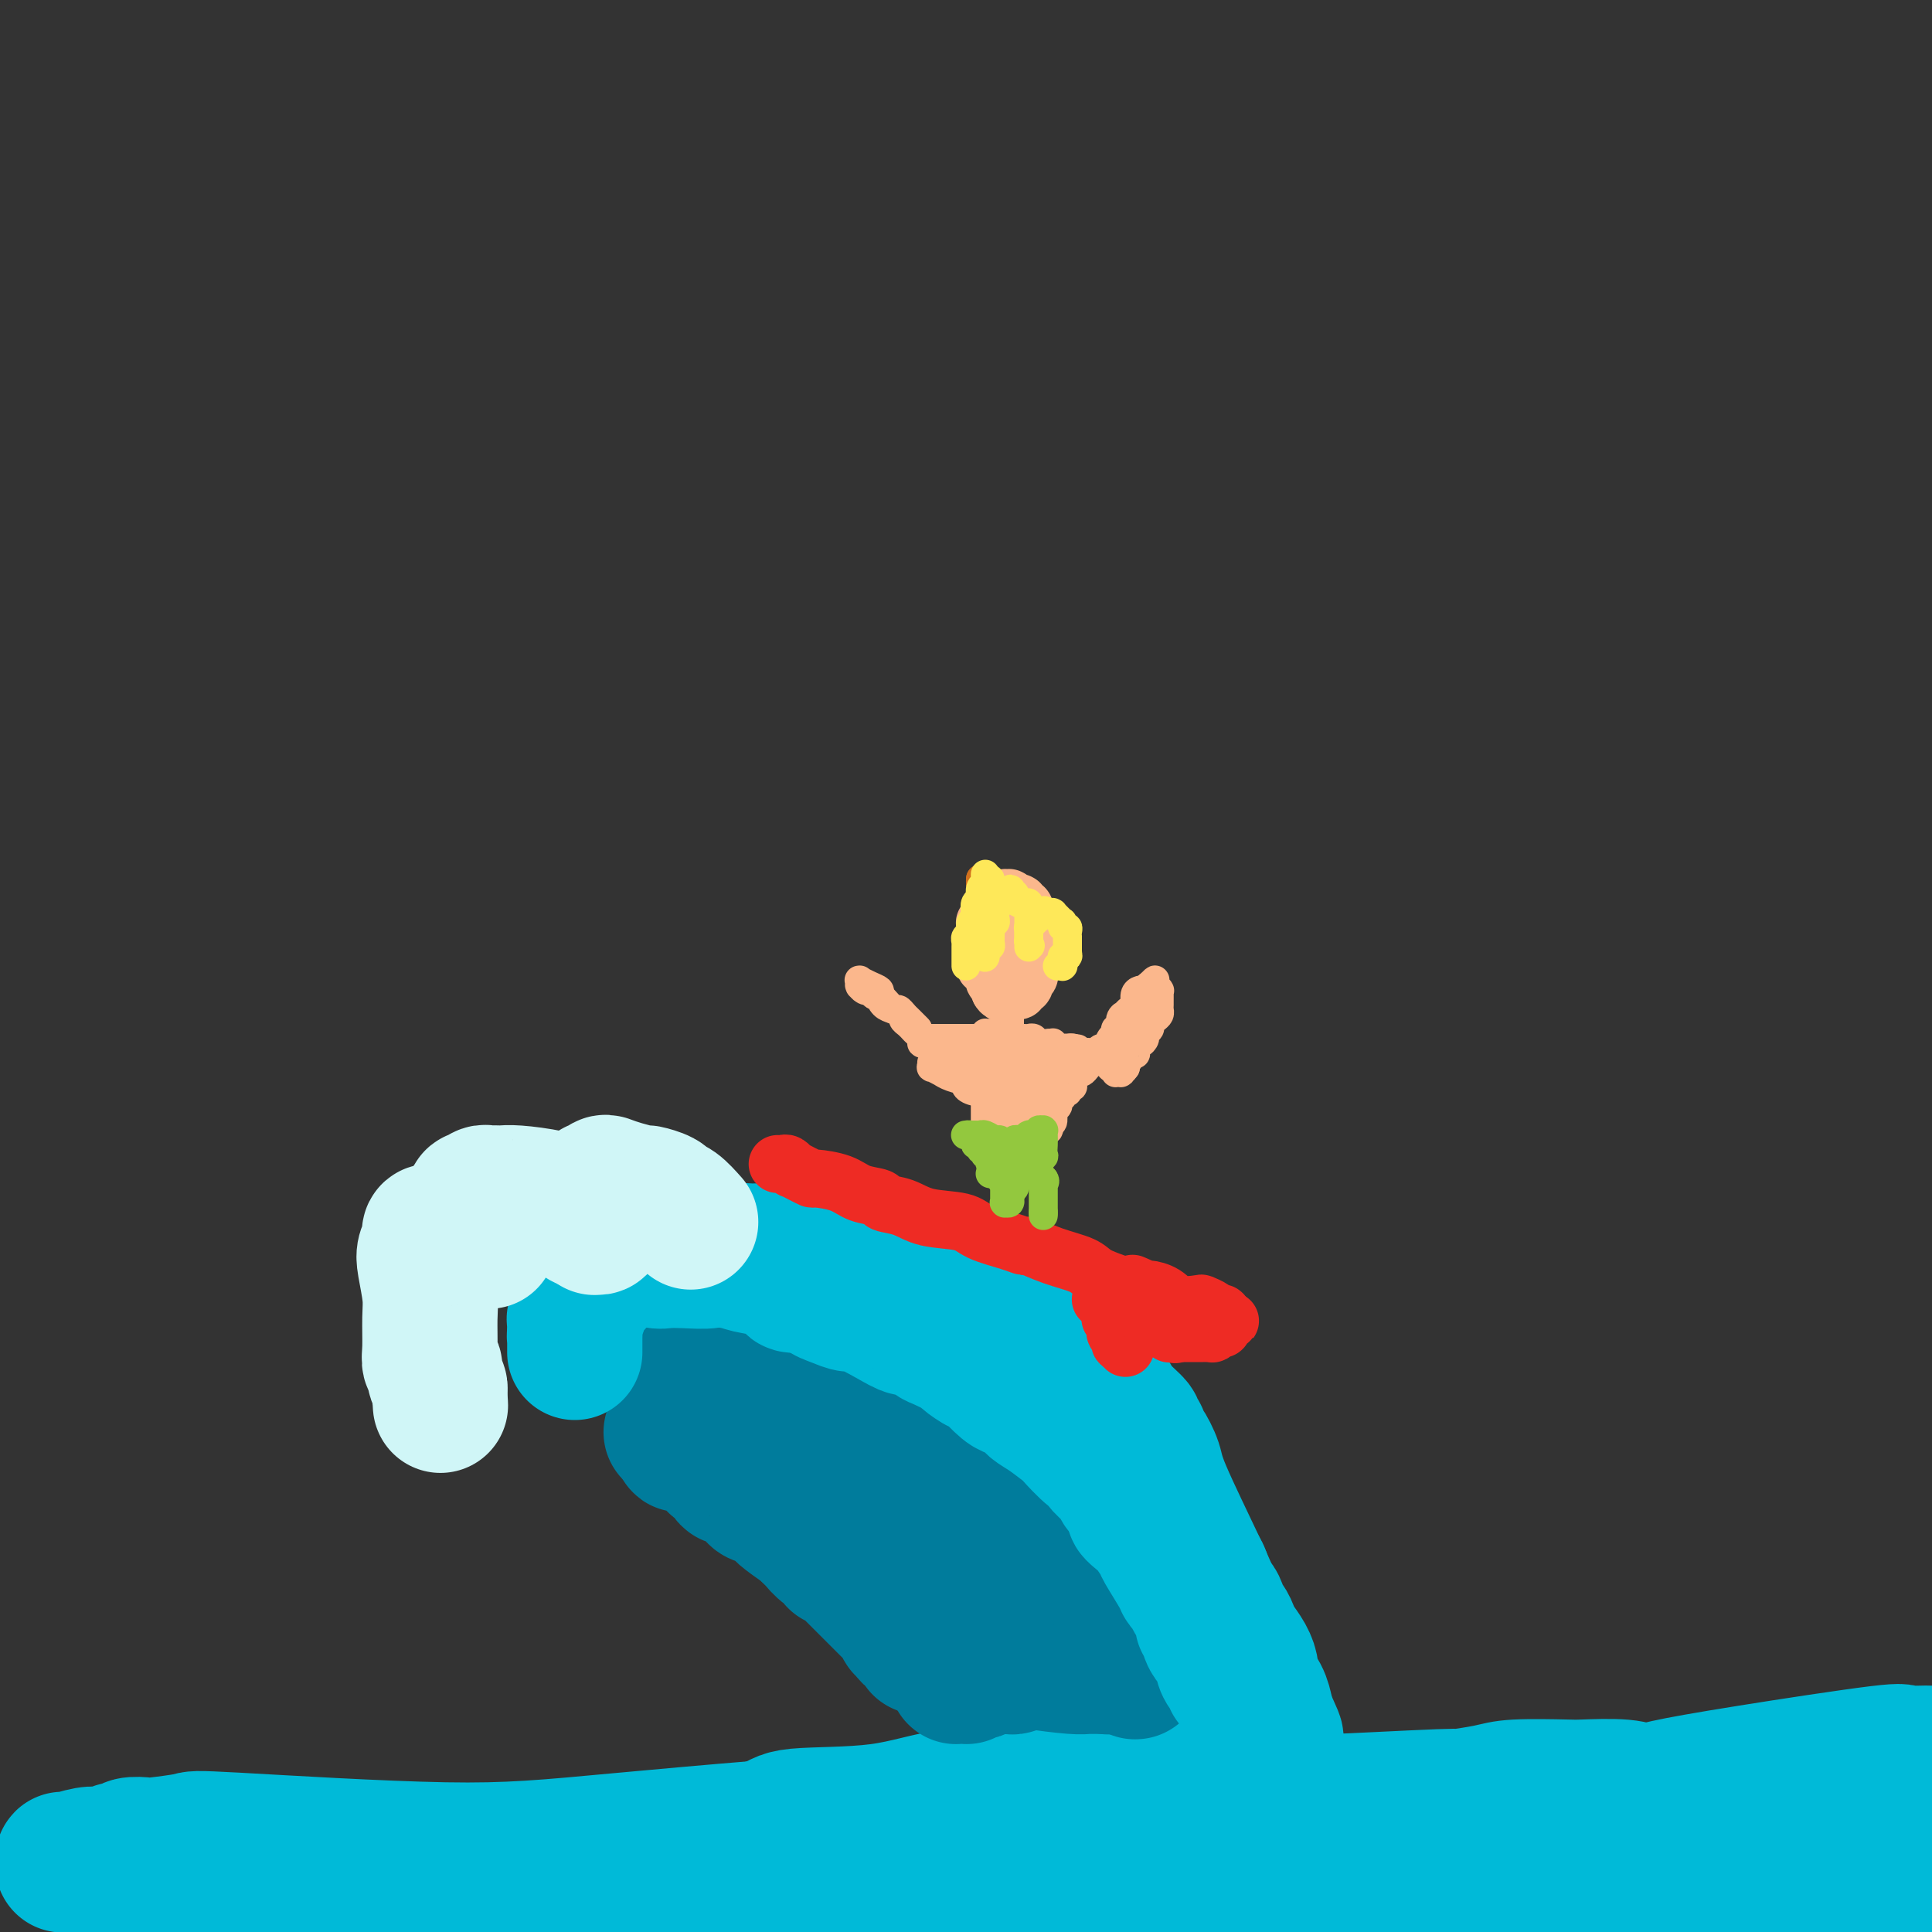 <svg viewBox='0 0 400 400' version='1.1' xmlns='http://www.w3.org/2000/svg' xmlns:xlink='http://www.w3.org/1999/xlink'><rect x="0" y="0" width="400" height="400" fill="#333333" stroke="none"/><g fill='none' stroke='#00BAD8' stroke-width='28' stroke-linecap='round' stroke-linejoin='round'><path d='M137,260c0.393,-0.000 0.786,-0.000 1,0c0.214,0.000 0.249,0.001 1,0c0.751,-0.001 2.218,-0.004 3,0c0.782,0.004 0.879,0.015 1,0c0.121,-0.015 0.267,-0.057 1,0c0.733,0.057 2.052,0.211 3,0c0.948,-0.211 1.523,-0.789 3,-1c1.477,-0.211 3.855,-0.055 5,0c1.145,0.055 1.058,0.007 2,0c0.942,-0.007 2.913,0.025 4,0c1.087,-0.025 1.290,-0.109 3,0c1.710,0.109 4.927,0.410 8,1c3.073,0.590 6.001,1.468 8,2c1.999,0.532 3.068,0.719 4,1c0.932,0.281 1.728,0.657 2,1c0.272,0.343 0.020,0.655 1,1c0.980,0.345 3.193,0.724 4,1c0.807,0.276 0.208,0.450 1,1c0.792,0.550 2.975,1.477 6,3c3.025,1.523 6.891,3.641 9,5c2.109,1.359 2.460,1.960 4,3c1.540,1.040 4.270,2.520 7,4'/><path d='M218,282c5.583,3.362 2.542,2.265 2,2c-0.542,-0.265 1.417,0.300 2,1c0.583,0.700 -0.210,1.534 0,2c0.210,0.466 1.424,0.563 2,1c0.576,0.437 0.515,1.214 1,2c0.485,0.786 1.516,1.580 2,2c0.484,0.420 0.421,0.467 1,1c0.579,0.533 1.799,1.551 3,3c1.201,1.449 2.383,3.329 3,4c0.617,0.671 0.668,0.135 1,1c0.332,0.865 0.943,3.133 2,5c1.057,1.867 2.559,3.334 3,4c0.441,0.666 -0.177,0.531 0,1c0.177,0.469 1.151,1.541 2,3c0.849,1.459 1.574,3.305 2,4c0.426,0.695 0.552,0.240 1,1c0.448,0.760 1.219,2.736 2,4c0.781,1.264 1.571,1.815 2,3c0.429,1.185 0.496,3.003 1,4c0.504,0.997 1.443,1.172 2,2c0.557,0.828 0.730,2.307 1,3c0.270,0.693 0.637,0.598 1,1c0.363,0.402 0.722,1.300 1,2c0.278,0.700 0.473,1.201 1,2c0.527,0.799 1.385,1.896 2,3c0.615,1.104 0.988,2.214 1,3c0.012,0.786 -0.337,1.246 0,2c0.337,0.754 1.358,1.800 2,3c0.642,1.200 0.904,2.554 1,3c0.096,0.446 0.028,-0.015 0,0c-0.028,0.015 -0.014,0.508 0,1'/><path d='M262,355c4.335,8.902 1.173,3.656 0,2c-1.173,-1.656 -0.356,0.278 0,1c0.356,0.722 0.251,0.231 0,0c-0.251,-0.231 -0.649,-0.202 -1,0c-0.351,0.202 -0.656,0.576 -1,1c-0.344,0.424 -0.726,0.898 -1,1c-0.274,0.102 -0.438,-0.170 -1,0c-0.562,0.170 -1.520,0.780 -2,1c-0.480,0.220 -0.481,0.048 -1,0c-0.519,-0.048 -1.555,0.026 -2,0c-0.445,-0.026 -0.299,-0.153 -1,0c-0.701,0.153 -2.250,0.584 -3,1c-0.750,0.416 -0.701,0.816 -2,1c-1.299,0.184 -3.946,0.153 -7,1c-3.054,0.847 -6.515,2.571 -9,3c-2.485,0.429 -3.993,-0.438 -6,0c-2.007,0.438 -4.514,2.181 -7,3c-2.486,0.819 -4.950,0.715 -6,1c-1.050,0.285 -0.686,0.958 -3,1c-2.314,0.042 -7.308,-0.546 -12,0c-4.692,0.546 -9.084,2.225 -15,3c-5.916,0.775 -13.358,0.645 -17,1c-3.642,0.355 -3.484,1.193 -6,2c-2.516,0.807 -7.707,1.582 -12,2c-4.293,0.418 -7.688,0.479 -12,1c-4.312,0.521 -9.541,1.502 -12,2c-2.459,0.498 -2.148,0.512 -9,1c-6.852,0.488 -20.868,1.450 -29,2c-8.132,0.550 -10.382,0.686 -16,1c-5.618,0.314 -14.605,0.804 -20,1c-5.395,0.196 -7.197,0.098 -9,0'/><path d='M40,388c-12.153,0.623 -5.537,0.181 -5,0c0.537,-0.181 -5.007,-0.100 -7,0c-1.993,0.100 -0.436,0.219 -1,0c-0.564,-0.219 -3.250,-0.777 -5,-1c-1.750,-0.223 -2.563,-0.112 -3,0c-0.437,0.112 -0.499,0.226 -1,0c-0.501,-0.226 -1.441,-0.793 -2,-1c-0.559,-0.207 -0.738,-0.055 -1,0c-0.262,0.055 -0.606,0.015 -1,0c-0.394,-0.015 -0.838,-0.003 -1,0c-0.162,0.003 -0.044,-0.003 0,0c0.044,0.003 0.012,0.016 0,0c-0.012,-0.016 -0.005,-0.061 0,0c0.005,0.061 0.008,0.226 0,0c-0.008,-0.226 -0.028,-0.844 0,-1c0.028,-0.156 0.105,0.151 1,0c0.895,-0.151 2.607,-0.759 4,-1c1.393,-0.241 2.468,-0.116 3,0c0.532,0.116 0.522,0.224 1,0c0.478,-0.224 1.446,-0.778 2,-1c0.554,-0.222 0.695,-0.111 1,0c0.305,0.111 0.773,0.223 1,0c0.227,-0.223 0.212,-0.780 1,-1c0.788,-0.220 2.381,-0.103 3,0c0.619,0.103 0.266,0.193 2,0c1.734,-0.193 5.556,-0.667 7,-1c1.444,-0.333 0.511,-0.523 10,0c9.489,0.523 29.399,1.759 43,2c13.601,0.241 20.893,-0.512 37,-2c16.107,-1.488 41.031,-3.711 63,-5c21.969,-1.289 40.985,-1.645 60,-2'/><path d='M252,374c28.896,-1.555 21.135,-0.942 24,-1c2.865,-0.058 16.355,-0.786 22,-1c5.645,-0.214 3.447,0.087 4,0c0.553,-0.087 3.859,-0.560 6,-1c2.141,-0.440 3.116,-0.846 6,-1c2.884,-0.154 7.675,-0.055 10,0c2.325,0.055 2.182,0.067 4,0c1.818,-0.067 5.598,-0.214 8,0c2.402,0.214 3.428,0.790 4,1c0.572,0.210 0.690,0.054 1,0c0.310,-0.054 0.811,-0.008 1,0c0.189,0.008 0.066,-0.023 0,0c-0.066,0.023 -0.077,0.101 0,0c0.077,-0.101 0.240,-0.381 3,-1c2.760,-0.619 8.118,-1.577 17,-3c8.882,-1.423 21.288,-3.309 27,-4c5.712,-0.691 4.730,-0.186 5,0c0.270,0.186 1.791,0.053 3,0c1.209,-0.053 2.104,-0.027 3,0'/><path d='M384,376c0.769,0.030 1.537,0.061 0,0c-1.537,-0.061 -5.380,-0.212 -7,0c-1.620,0.212 -1.015,0.787 -1,1c0.015,0.213 -0.558,0.062 -1,0c-0.442,-0.062 -0.752,-0.037 -1,0c-0.248,0.037 -0.435,0.087 0,0c0.435,-0.087 1.492,-0.310 -1,0c-2.492,0.310 -8.534,1.155 -14,2c-5.466,0.845 -10.358,1.691 -12,2c-1.642,0.309 -0.034,0.083 0,0c0.034,-0.083 -1.505,-0.022 -2,0c-0.495,0.022 0.054,0.003 0,0c-0.054,-0.003 -0.711,0.008 -1,0c-0.289,-0.008 -0.209,-0.037 -1,0c-0.791,0.037 -2.453,0.139 -7,1c-4.547,0.861 -11.978,2.479 -16,3c-4.022,0.521 -4.635,-0.057 -6,0c-1.365,0.057 -3.483,0.748 -5,1c-1.517,0.252 -2.434,0.067 -3,0c-0.566,-0.067 -0.782,-0.014 -3,0c-2.218,0.014 -6.440,-0.010 -9,0c-2.560,0.010 -3.460,0.056 -5,0c-1.540,-0.056 -3.720,-0.212 -5,0c-1.280,0.212 -1.661,0.793 -2,1c-0.339,0.207 -0.636,0.040 -1,0c-0.364,-0.040 -0.794,0.046 -1,0c-0.206,-0.046 -0.187,-0.222 -1,0c-0.813,0.222 -2.458,0.844 -4,1c-1.542,0.156 -2.980,-0.154 -4,0c-1.020,0.154 -1.621,0.772 -2,1c-0.379,0.228 -0.537,0.065 -1,0c-0.463,-0.065 -1.232,-0.033 -2,0'/><path d='M266,389c-18.695,2.076 -6.432,0.767 -3,0c3.432,-0.767 -1.968,-0.991 -5,-1c-3.032,-0.009 -3.696,0.198 -5,0c-1.304,-0.198 -3.250,-0.800 -4,-1c-0.750,-0.200 -0.306,0.003 -1,0c-0.694,-0.003 -2.527,-0.211 -4,0c-1.473,0.211 -2.587,0.841 -3,1c-0.413,0.159 -0.126,-0.152 -1,0c-0.874,0.152 -2.909,0.769 -5,1c-2.091,0.231 -4.239,0.077 -8,0c-3.761,-0.077 -9.136,-0.077 -12,0c-2.864,0.077 -3.218,0.231 -6,0c-2.782,-0.231 -7.993,-0.847 -12,-1c-4.007,-0.153 -6.811,0.155 -10,0c-3.189,-0.155 -6.765,-0.775 -8,-1c-1.235,-0.225 -0.131,-0.057 -1,0c-0.869,0.057 -3.712,0.001 -5,0c-1.288,-0.001 -1.023,0.052 -2,0c-0.977,-0.052 -3.197,-0.209 -6,0c-2.803,0.209 -6.191,0.784 -9,1c-2.809,0.216 -5.041,0.072 -8,0c-2.959,-0.072 -6.645,-0.073 -9,0c-2.355,0.073 -3.378,0.218 -6,0c-2.622,-0.218 -6.843,-0.801 -12,-1c-5.157,-0.199 -11.252,-0.015 -15,0c-3.748,0.015 -5.151,-0.140 -7,0c-1.849,0.140 -4.145,0.573 -6,1c-1.855,0.427 -3.271,0.846 -4,1c-0.729,0.154 -0.773,0.041 -2,0c-1.227,-0.041 -3.636,-0.012 -7,0c-3.364,0.012 -7.682,0.006 -12,0'/><path d='M68,389c-32.311,0.000 -14.087,0.000 -8,0c6.087,-0.000 0.038,-0.000 -3,0c-3.038,0.000 -3.063,0.000 -3,0c0.063,-0.000 0.215,-0.000 0,0c-0.215,0.000 -0.798,0.001 -1,0c-0.202,-0.001 -0.023,-0.004 0,0c0.023,0.004 -0.111,0.015 0,0c0.111,-0.015 0.465,-0.057 1,0c0.535,0.057 1.251,0.211 2,0c0.749,-0.211 1.533,-0.788 2,-1c0.467,-0.212 0.618,-0.057 1,0c0.382,0.057 0.995,0.018 2,0c1.005,-0.018 2.401,-0.014 4,0c1.599,0.014 3.399,0.040 5,0c1.601,-0.040 3.002,-0.145 6,0c2.998,0.145 7.592,0.540 12,1c4.408,0.460 8.631,0.984 11,1c2.369,0.016 2.883,-0.474 6,0c3.117,0.474 8.836,1.914 19,3c10.164,1.086 24.772,1.817 39,2c14.228,0.183 28.077,-0.182 42,0c13.923,0.182 27.921,0.911 53,1c25.079,0.089 61.238,-0.461 84,-2c22.762,-1.539 32.128,-4.068 38,-5c5.872,-0.932 8.249,-0.266 11,0c2.751,0.266 5.875,0.133 9,0'/></g>
<g fill='none' stroke='#007C9C' stroke-width='28' stroke-linecap='round' stroke-linejoin='round'><path d='M133,279c0.085,0.023 0.170,0.046 1,0c0.830,-0.046 2.404,-0.163 3,0c0.596,0.163 0.214,0.604 1,1c0.786,0.396 2.741,0.746 5,1c2.259,0.254 4.822,0.412 7,1c2.178,0.588 3.971,1.607 5,2c1.029,0.393 1.295,0.161 2,0c0.705,-0.161 1.851,-0.249 3,0c1.149,0.249 2.301,0.836 3,1c0.699,0.164 0.943,-0.096 1,0c0.057,0.096 -0.074,0.546 1,1c1.074,0.454 3.351,0.910 4,1c0.649,0.090 -0.332,-0.186 0,0c0.332,0.186 1.976,0.833 3,1c1.024,0.167 1.430,-0.147 2,0c0.570,0.147 1.306,0.756 2,1c0.694,0.244 1.347,0.122 2,0'/><path d='M178,289c7.000,1.708 2.002,0.977 1,1c-1.002,0.023 1.994,0.798 3,1c1.006,0.202 0.023,-0.171 0,0c-0.023,0.171 0.915,0.886 2,1c1.085,0.114 2.318,-0.372 3,0c0.682,0.372 0.811,1.601 1,2c0.189,0.399 0.436,-0.034 1,0c0.564,0.034 1.446,0.534 2,1c0.554,0.466 0.781,0.898 1,1c0.219,0.102 0.430,-0.127 1,0c0.570,0.127 1.501,0.612 2,1c0.499,0.388 0.568,0.681 1,1c0.432,0.319 1.229,0.663 2,1c0.771,0.337 1.516,0.668 2,1c0.484,0.332 0.707,0.666 1,1c0.293,0.334 0.656,0.668 1,1c0.344,0.332 0.668,0.661 1,1c0.332,0.339 0.671,0.686 1,1c0.329,0.314 0.648,0.595 1,1c0.352,0.405 0.737,0.935 1,1c0.263,0.065 0.402,-0.334 1,0c0.598,0.334 1.653,1.403 2,2c0.347,0.597 -0.014,0.723 0,1c0.014,0.277 0.403,0.704 1,1c0.597,0.296 1.403,0.460 2,1c0.597,0.540 0.986,1.454 1,2c0.014,0.546 -0.347,0.724 0,1c0.347,0.276 1.402,0.651 2,1c0.598,0.349 0.738,0.671 1,1c0.262,0.329 0.646,0.665 1,1c0.354,0.335 0.677,0.667 1,1'/><path d='M218,318c2.582,2.826 0.538,1.391 0,1c-0.538,-0.391 0.429,0.262 1,1c0.571,0.738 0.744,1.560 1,2c0.256,0.440 0.594,0.500 1,1c0.406,0.500 0.878,1.442 1,2c0.122,0.558 -0.108,0.731 0,1c0.108,0.269 0.553,0.634 1,1c0.447,0.366 0.894,0.732 1,1c0.106,0.268 -0.130,0.439 0,1c0.130,0.561 0.627,1.512 1,2c0.373,0.488 0.622,0.512 1,1c0.378,0.488 0.885,1.441 1,2c0.115,0.559 -0.162,0.723 0,1c0.162,0.277 0.761,0.667 1,1c0.239,0.333 0.117,0.610 0,1c-0.117,0.390 -0.228,0.893 0,1c0.228,0.107 0.794,-0.183 1,0c0.206,0.183 0.051,0.838 0,1c-0.051,0.162 0.001,-0.167 0,0c-0.001,0.167 -0.057,0.832 0,1c0.057,0.168 0.225,-0.162 0,0c-0.225,0.162 -0.843,0.814 -1,1c-0.157,0.186 0.147,-0.094 0,0c-0.147,0.094 -0.746,0.561 -1,1c-0.254,0.439 -0.162,0.850 0,1c0.162,0.150 0.393,0.040 0,0c-0.393,-0.040 -1.412,-0.011 -2,0c-0.588,0.011 -0.745,0.003 -1,0c-0.255,-0.003 -0.607,-0.001 -1,0c-0.393,0.001 -0.827,0.000 -1,0c-0.173,-0.000 -0.087,-0.000 0,0'/><path d='M222,343c-1.760,0.482 -2.660,0.185 -3,0c-0.340,-0.185 -0.119,-0.260 -1,0c-0.881,0.260 -2.862,0.854 -4,1c-1.138,0.146 -1.432,-0.157 -2,0c-0.568,0.157 -1.409,0.774 -2,1c-0.591,0.226 -0.932,0.060 -1,0c-0.068,-0.060 0.136,-0.016 0,0c-0.136,0.016 -0.614,0.003 -1,0c-0.386,-0.003 -0.681,0.003 -1,0c-0.319,-0.003 -0.662,-0.015 -1,0c-0.338,0.015 -0.673,0.055 -1,0c-0.327,-0.055 -0.648,-0.207 -1,0c-0.352,0.207 -0.734,0.773 -1,1c-0.266,0.227 -0.415,0.113 -1,0c-0.585,-0.113 -1.607,-0.226 -2,0c-0.393,0.226 -0.157,0.793 0,1c0.157,0.207 0.234,0.056 0,0c-0.234,-0.056 -0.781,-0.015 -1,0c-0.219,0.015 -0.111,0.004 0,0c0.111,-0.004 0.226,-0.001 0,0c-0.226,0.001 -0.792,-0.000 -1,0c-0.208,0.000 -0.056,0.001 0,0c0.056,-0.001 0.018,-0.004 0,0c-0.018,0.004 -0.015,0.015 0,0c0.015,-0.015 0.041,-0.056 0,0c-0.041,0.056 -0.149,0.208 0,0c0.149,-0.208 0.555,-0.777 1,-1c0.445,-0.223 0.927,-0.098 1,0c0.073,0.098 -0.265,0.171 0,0c0.265,-0.171 1.132,-0.585 2,-1'/><path d='M202,345c-3.139,0.309 -0.988,0.083 0,0c0.988,-0.083 0.811,-0.021 1,0c0.189,0.021 0.743,0.002 1,0c0.257,-0.002 0.219,0.014 0,0c-0.219,-0.014 -0.617,-0.056 0,0c0.617,0.056 2.248,0.211 3,0c0.752,-0.211 0.625,-0.789 1,-1c0.375,-0.211 1.252,-0.057 2,0c0.748,0.057 1.366,0.015 2,0c0.634,-0.015 1.284,-0.004 2,0c0.716,0.004 1.496,0.001 2,0c0.504,-0.001 0.730,-0.000 1,0c0.270,0.000 0.583,0.000 1,0c0.417,-0.000 0.936,0.000 1,0c0.064,-0.000 -0.328,-0.001 0,0c0.328,0.001 1.377,0.004 2,0c0.623,-0.004 0.822,-0.015 2,0c1.178,0.015 3.335,0.057 4,0c0.665,-0.057 -0.163,-0.211 0,0c0.163,0.211 1.315,0.789 2,1c0.685,0.211 0.902,0.057 1,0c0.098,-0.057 0.078,-0.015 0,0c-0.078,0.015 -0.214,0.004 0,0c0.214,-0.004 0.779,-0.001 1,0c0.221,0.001 0.098,0.000 0,0c-0.098,-0.000 -0.171,-0.000 0,0c0.171,0.000 0.584,0.000 1,0c0.416,-0.000 0.833,-0.000 1,0c0.167,0.000 0.083,0.000 0,0c-0.083,-0.000 -0.167,-0.000 0,0c0.167,0.000 0.583,0.000 1,0'/><path d='M234,345c4.946,-0.004 1.311,-0.015 0,0c-1.311,0.015 -0.299,0.056 0,0c0.299,-0.056 -0.116,-0.210 0,0c0.116,0.210 0.764,0.785 1,1c0.236,0.215 0.061,0.072 0,0c-0.061,-0.072 -0.009,-0.072 0,0c0.009,0.072 -0.026,0.215 0,0c0.026,-0.215 0.114,-0.790 0,-1c-0.114,-0.210 -0.430,-0.056 -1,0c-0.570,0.056 -1.395,0.015 -2,0c-0.605,-0.015 -0.989,-0.004 -1,0c-0.011,0.004 0.352,0.001 0,0c-0.352,-0.001 -1.418,-0.000 -2,0c-0.582,0.000 -0.680,-0.000 -1,0c-0.320,0.000 -0.861,0.001 -1,0c-0.139,-0.001 0.123,-0.003 0,0c-0.123,0.003 -0.631,0.011 -1,0c-0.369,-0.011 -0.598,-0.041 -1,0c-0.402,0.041 -0.976,0.155 -3,0c-2.024,-0.155 -5.498,-0.577 -8,-1c-2.502,-0.423 -4.030,-0.845 -5,-1c-0.970,-0.155 -1.381,-0.041 -2,0c-0.619,0.041 -1.447,0.011 -2,0c-0.553,-0.011 -0.830,-0.003 -1,0c-0.170,0.003 -0.234,0.002 -1,0c-0.766,-0.002 -2.233,-0.003 -3,0c-0.767,0.003 -0.835,0.012 -1,0c-0.165,-0.012 -0.426,-0.044 -1,0c-0.574,0.044 -1.462,0.166 -2,0c-0.538,-0.166 -0.725,-0.619 -1,-1c-0.275,-0.381 -0.637,-0.691 -1,-1'/><path d='M194,341c-6.293,-0.619 -2.026,-0.166 -1,0c1.026,0.166 -1.189,0.045 -2,0c-0.811,-0.045 -0.217,-0.016 0,0c0.217,0.016 0.059,0.018 0,0c-0.059,-0.018 -0.018,-0.056 0,0c0.018,0.056 0.015,0.207 0,0c-0.015,-0.207 -0.041,-0.773 0,-1c0.041,-0.227 0.151,-0.116 0,0c-0.151,0.116 -0.561,0.237 -1,0c-0.439,-0.237 -0.906,-0.833 -1,-1c-0.094,-0.167 0.185,0.095 0,0c-0.185,-0.095 -0.834,-0.547 -1,-1c-0.166,-0.453 0.152,-0.906 0,-1c-0.152,-0.094 -0.772,0.172 -1,0c-0.228,-0.172 -0.064,-0.781 0,-1c0.064,-0.219 0.027,-0.049 0,0c-0.027,0.049 -0.044,-0.024 0,0c0.044,0.024 0.149,0.143 0,0c-0.149,-0.143 -0.551,-0.549 -1,-1c-0.449,-0.451 -0.947,-0.947 -2,-2c-1.053,-1.053 -2.663,-2.664 -4,-4c-1.337,-1.336 -2.401,-2.395 -3,-3c-0.599,-0.605 -0.733,-0.754 -1,-1c-0.267,-0.246 -0.665,-0.589 -1,-1c-0.335,-0.411 -0.605,-0.888 -1,-1c-0.395,-0.112 -0.913,0.143 -1,0c-0.087,-0.143 0.259,-0.685 0,-1c-0.259,-0.315 -1.121,-0.404 -2,-1c-0.879,-0.596 -1.775,-1.699 -2,-2c-0.225,-0.301 0.221,0.200 0,0c-0.221,-0.200 -1.111,-1.100 -2,-2'/><path d='M167,317c-4.247,-3.841 -1.365,-1.445 -1,-1c0.365,0.445 -1.787,-1.062 -3,-2c-1.213,-0.938 -1.487,-1.308 -2,-2c-0.513,-0.692 -1.265,-1.705 -2,-2c-0.735,-0.295 -1.454,0.128 -2,0c-0.546,-0.128 -0.918,-0.809 -1,-1c-0.082,-0.191 0.128,0.107 0,0c-0.128,-0.107 -0.594,-0.620 -1,-1c-0.406,-0.380 -0.752,-0.627 -1,-1c-0.248,-0.373 -0.399,-0.873 -1,-1c-0.601,-0.127 -1.651,0.117 -2,0c-0.349,-0.117 0.005,-0.596 0,-1c-0.005,-0.404 -0.368,-0.734 -1,-1c-0.632,-0.266 -1.532,-0.467 -2,-1c-0.468,-0.533 -0.504,-1.397 -1,-2c-0.496,-0.603 -1.452,-0.946 -2,-1c-0.548,-0.054 -0.686,0.182 -1,0c-0.314,-0.182 -0.802,-0.781 -1,-1c-0.198,-0.219 -0.106,-0.059 0,0c0.106,0.059 0.224,0.016 0,0c-0.224,-0.016 -0.792,-0.004 -1,0c-0.208,0.004 -0.056,0.001 0,0c0.056,-0.001 0.015,-0.000 0,0c-0.015,0.000 -0.003,0.000 0,0c0.003,-0.000 -0.003,-0.000 0,0c0.003,0.000 0.015,0.001 0,0c-0.015,-0.001 -0.056,-0.003 0,0c0.056,0.003 0.211,0.011 0,0c-0.211,-0.011 -0.788,-0.041 -1,0c-0.212,0.041 -0.061,0.155 0,0c0.061,-0.155 0.030,-0.577 0,-1'/><path d='M141,298c-4.021,-2.940 -1.073,-0.792 0,0c1.073,0.792 0.273,0.226 0,0c-0.273,-0.226 -0.018,-0.113 0,0c0.018,0.113 -0.200,0.226 0,0c0.200,-0.226 0.818,-0.793 1,-1c0.182,-0.207 -0.071,-0.056 0,0c0.071,0.056 0.466,0.015 1,0c0.534,-0.015 1.208,-0.004 2,0c0.792,0.004 1.702,0.000 2,0c0.298,-0.000 -0.016,0.003 0,0c0.016,-0.003 0.362,-0.012 1,0c0.638,0.012 1.569,0.044 2,0c0.431,-0.044 0.362,-0.166 1,0c0.638,0.166 1.982,0.619 3,1c1.018,0.381 1.711,0.690 3,1c1.289,0.310 3.173,0.621 4,1c0.827,0.379 0.596,0.826 1,1c0.404,0.174 1.444,0.076 2,0c0.556,-0.076 0.630,-0.129 1,0c0.370,0.129 1.038,0.439 2,1c0.962,0.561 2.219,1.371 3,2c0.781,0.629 1.087,1.076 3,2c1.913,0.924 5.433,2.324 7,3c1.567,0.676 1.181,0.628 2,1c0.819,0.372 2.843,1.164 4,2c1.157,0.836 1.445,1.716 2,2c0.555,0.284 1.375,-0.027 2,0c0.625,0.027 1.053,0.392 2,1c0.947,0.608 2.413,1.459 3,2c0.587,0.541 0.293,0.770 0,1'/><path d='M195,318c4.471,2.654 1.650,1.290 1,1c-0.650,-0.290 0.873,0.495 2,1c1.127,0.505 1.860,0.730 2,1c0.140,0.270 -0.313,0.587 0,1c0.313,0.413 1.393,0.924 2,1c0.607,0.076 0.741,-0.281 1,0c0.259,0.281 0.644,1.200 1,2c0.356,0.800 0.684,1.482 1,2c0.316,0.518 0.621,0.871 1,1c0.379,0.129 0.834,0.035 1,0c0.166,-0.035 0.045,-0.009 0,0c-0.045,0.009 -0.012,0.002 0,0c0.012,-0.002 0.003,-0.001 0,0c-0.003,0.001 -0.002,0.000 0,0'/></g>
<g fill='none' stroke='#00BAD8' stroke-width='28' stroke-linecap='round' stroke-linejoin='round'><path d='M138,259c5.182,0.756 10.363,1.512 13,2c2.637,0.488 2.729,0.709 4,1c1.271,0.291 3.719,0.653 5,1c1.281,0.347 1.394,0.681 2,1c0.606,0.319 1.707,0.624 2,1c0.293,0.376 -0.220,0.822 0,1c0.220,0.178 1.175,0.086 2,0c0.825,-0.086 1.522,-0.168 2,0c0.478,0.168 0.739,0.584 1,1'/><path d='M169,267c5.173,1.423 2.606,0.979 2,1c-0.606,0.021 0.748,0.507 2,1c1.252,0.493 2.403,0.992 3,1c0.597,0.008 0.640,-0.474 2,0c1.360,0.474 4.039,1.905 6,3c1.961,1.095 3.206,1.856 4,2c0.794,0.144 1.138,-0.328 2,0c0.862,0.328 2.241,1.454 3,2c0.759,0.546 0.897,0.510 2,1c1.103,0.490 3.172,1.505 4,2c0.828,0.495 0.414,0.469 1,1c0.586,0.531 2.173,1.620 3,2c0.827,0.380 0.893,0.051 1,0c0.107,-0.051 0.255,0.175 1,1c0.745,0.825 2.088,2.250 3,3c0.912,0.750 1.394,0.825 2,1c0.606,0.175 1.336,0.449 2,1c0.664,0.551 1.263,1.377 2,2c0.737,0.623 1.613,1.042 3,2c1.387,0.958 3.284,2.455 4,3c0.716,0.545 0.251,0.138 1,1c0.749,0.862 2.712,2.992 4,4c1.288,1.008 1.899,0.895 2,1c0.101,0.105 -0.310,0.427 0,1c0.310,0.573 1.340,1.396 2,2c0.660,0.604 0.950,0.988 1,1c0.050,0.012 -0.141,-0.348 0,0c0.141,0.348 0.615,1.402 1,2c0.385,0.598 0.681,0.738 1,1c0.319,0.262 0.663,0.646 1,1c0.337,0.354 0.669,0.677 1,1'/><path d='M235,311c5.456,5.131 1.095,2.460 0,2c-1.095,-0.460 1.076,1.291 2,2c0.924,0.709 0.601,0.375 1,1c0.399,0.625 1.522,2.208 2,3c0.478,0.792 0.313,0.794 1,2c0.687,1.206 2.225,3.618 3,5c0.775,1.382 0.786,1.735 1,2c0.214,0.265 0.631,0.443 1,1c0.369,0.557 0.691,1.493 1,2c0.309,0.507 0.604,0.587 1,1c0.396,0.413 0.894,1.161 1,2c0.106,0.839 -0.179,1.769 0,2c0.179,0.231 0.822,-0.237 1,0c0.178,0.237 -0.111,1.179 0,2c0.111,0.821 0.621,1.520 1,2c0.379,0.480 0.627,0.741 1,1c0.373,0.259 0.870,0.517 1,1c0.130,0.483 -0.109,1.191 0,2c0.109,0.809 0.565,1.719 1,2c0.435,0.281 0.849,-0.069 1,0c0.151,0.069 0.041,0.555 0,1c-0.041,0.445 -0.011,0.849 0,1c0.011,0.151 0.004,0.048 0,0c-0.004,-0.048 -0.004,-0.042 0,0c0.004,0.042 0.012,0.119 0,0c-0.012,-0.119 -0.044,-0.434 0,-1c0.044,-0.566 0.166,-1.383 0,-2c-0.166,-0.617 -0.619,-1.033 -1,-2c-0.381,-0.967 -0.691,-2.483 -1,-4'/><path d='M253,339c-0.028,-1.521 0.402,-1.825 0,-3c-0.402,-1.175 -1.637,-3.222 -2,-4c-0.363,-0.778 0.145,-0.286 0,-1c-0.145,-0.714 -0.943,-2.635 -3,-7c-2.057,-4.365 -5.374,-11.173 -7,-15c-1.626,-3.827 -1.560,-4.672 -2,-6c-0.440,-1.328 -1.385,-3.140 -2,-4c-0.615,-0.860 -0.901,-0.770 -1,-1c-0.099,-0.230 -0.010,-0.781 0,-1c0.010,-0.219 -0.059,-0.106 0,0c0.059,0.106 0.247,0.204 0,0c-0.247,-0.204 -0.930,-0.709 -1,-1c-0.070,-0.291 0.472,-0.368 0,-1c-0.472,-0.632 -1.957,-1.819 -3,-3c-1.043,-1.181 -1.643,-2.357 -2,-3c-0.357,-0.643 -0.469,-0.753 -1,-1c-0.531,-0.247 -1.479,-0.632 -2,-1c-0.521,-0.368 -0.613,-0.718 -1,-1c-0.387,-0.282 -1.068,-0.497 -2,-1c-0.932,-0.503 -2.114,-1.296 -3,-2c-0.886,-0.704 -1.475,-1.321 -3,-2c-1.525,-0.679 -3.985,-1.421 -5,-2c-1.015,-0.579 -0.584,-0.996 -2,-2c-1.416,-1.004 -4.678,-2.596 -8,-4c-3.322,-1.404 -6.705,-2.619 -8,-3c-1.295,-0.381 -0.501,0.071 -1,0c-0.499,-0.071 -2.291,-0.665 -3,-1c-0.709,-0.335 -0.334,-0.409 -1,-1c-0.666,-0.591 -2.372,-1.698 -3,-2c-0.628,-0.302 -0.180,0.199 -1,0c-0.820,-0.199 -2.910,-1.100 -5,-2'/><path d='M181,264c-8.102,-4.316 -3.858,-2.605 -3,-2c0.858,0.605 -1.672,0.106 -3,0c-1.328,-0.106 -1.454,0.182 -2,0c-0.546,-0.182 -1.512,-0.833 -2,-1c-0.488,-0.167 -0.498,0.151 -1,0c-0.502,-0.151 -1.494,-0.773 -2,-1c-0.506,-0.227 -0.524,-0.061 -1,0c-0.476,0.061 -1.408,0.016 -2,0c-0.592,-0.016 -0.844,-0.004 -1,0c-0.156,0.004 -0.217,0.001 -1,0c-0.783,-0.001 -2.290,-0.000 -3,0c-0.710,0.000 -0.623,0.000 -1,0c-0.377,-0.000 -1.217,0.000 -2,0c-0.783,-0.000 -1.509,-0.001 -2,0c-0.491,0.001 -0.748,0.004 -1,0c-0.252,-0.004 -0.499,-0.015 -1,0c-0.501,0.015 -1.254,0.056 -2,0c-0.746,-0.056 -1.484,-0.210 -2,0c-0.516,0.210 -0.809,0.785 -2,1c-1.191,0.215 -3.279,0.072 -5,0c-1.721,-0.072 -3.076,-0.072 -4,0c-0.924,0.072 -1.418,0.215 -2,0c-0.582,-0.215 -1.252,-0.790 -2,-1c-0.748,-0.210 -1.573,-0.056 -2,0c-0.427,0.056 -0.454,0.015 -1,0c-0.546,-0.015 -1.610,-0.005 -2,0c-0.390,0.005 -0.107,0.004 0,0c0.107,-0.004 0.039,-0.011 0,0c-0.039,0.011 -0.049,0.042 0,0c0.049,-0.042 0.157,-0.155 0,0c-0.157,0.155 -0.578,0.577 -1,1'/><path d='M128,261c-6.422,0.085 -2.476,-0.204 -1,0c1.476,0.204 0.484,0.899 0,1c-0.484,0.101 -0.459,-0.394 -1,0c-0.541,0.394 -1.648,1.675 -2,2c-0.352,0.325 0.050,-0.306 0,0c-0.050,0.306 -0.553,1.550 -1,2c-0.447,0.450 -0.838,0.105 -1,0c-0.162,-0.105 -0.096,0.028 0,0c0.096,-0.028 0.223,-0.219 0,0c-0.223,0.219 -0.796,0.847 -1,1c-0.204,0.153 -0.041,-0.170 0,0c0.041,0.170 -0.042,0.834 0,1c0.042,0.166 0.207,-0.167 0,0c-0.207,0.167 -0.788,0.834 -1,1c-0.212,0.166 -0.056,-0.168 0,0c0.056,0.168 0.011,0.837 0,1c-0.011,0.163 0.011,-0.182 0,0c-0.011,0.182 -0.056,0.890 0,1c0.056,0.110 0.211,-0.378 0,0c-0.211,0.378 -0.789,1.622 -1,2c-0.211,0.378 -0.057,-0.109 0,0c0.057,0.109 0.015,0.814 0,1c-0.015,0.186 -0.004,-0.146 0,0c0.004,0.146 0.001,0.772 0,1c-0.001,0.228 -0.000,0.060 0,0c0.000,-0.060 0.000,-0.012 0,0c-0.000,0.012 -0.000,-0.010 0,0c0.000,0.010 0.000,0.054 0,0c-0.000,-0.054 -0.000,-0.207 0,0c0.000,0.207 0.000,0.773 0,1c-0.000,0.227 -0.000,0.113 0,0'/><path d='M119,276c-0.155,1.099 -0.041,0.347 0,0c0.041,-0.347 0.011,-0.290 0,0c-0.011,0.290 -0.003,0.814 0,1c0.003,0.186 0.001,0.036 0,0c-0.001,-0.036 -0.000,0.043 0,0c0.000,-0.043 0.000,-0.209 0,0c-0.000,0.209 -0.000,0.792 0,1c0.000,0.208 0.000,0.042 0,0c-0.000,-0.042 -0.000,0.041 0,0c0.000,-0.041 0.000,-0.207 0,0c-0.000,0.207 -0.000,0.788 0,1c0.000,0.212 0.000,0.057 0,0c-0.000,-0.057 -0.000,-0.015 0,0c0.000,0.015 0.000,0.003 0,0c-0.000,-0.003 -0.000,0.003 0,0c0.000,-0.003 0.000,-0.015 0,0c-0.000,0.015 -0.000,0.055 0,0c0.000,-0.055 0.000,-0.207 0,0c-0.000,0.207 -0.000,0.773 0,1c0.000,0.227 0.000,0.113 0,0'/></g>
<g fill='none' stroke='#D0F6F7' stroke-width='28' stroke-linecap='round' stroke-linejoin='round'><path d='M143,253c-1.048,-1.176 -2.095,-2.353 -3,-3c-0.905,-0.647 -1.666,-0.765 -2,-1c-0.334,-0.235 -0.240,-0.588 -1,-1c-0.760,-0.412 -2.375,-0.882 -3,-1c-0.625,-0.118 -0.262,0.116 -1,0c-0.738,-0.116 -2.578,-0.583 -4,-1c-1.422,-0.417 -2.427,-0.783 -3,-1c-0.573,-0.217 -0.713,-0.283 -1,0c-0.287,0.283 -0.722,0.916 -1,1c-0.278,0.084 -0.400,-0.381 -1,0c-0.600,0.381 -1.677,1.609 -2,2c-0.323,0.391 0.110,-0.054 0,0c-0.110,0.054 -0.762,0.606 -1,1c-0.238,0.394 -0.061,0.631 0,1c0.061,0.369 0.005,0.870 0,1c-0.005,0.130 0.040,-0.109 0,0c-0.040,0.109 -0.165,0.568 0,1c0.165,0.432 0.618,0.838 1,1c0.382,0.162 0.691,0.081 1,0'/><path d='M122,253c0.094,0.713 -0.172,-0.005 0,0c0.172,0.005 0.782,0.735 1,1c0.218,0.265 0.044,0.067 0,0c-0.044,-0.067 0.041,-0.004 0,0c-0.041,0.004 -0.208,-0.052 0,0c0.208,0.052 0.789,0.211 1,0c0.211,-0.211 0.050,-0.791 0,-1c-0.050,-0.209 0.012,-0.048 0,0c-0.012,0.048 -0.096,-0.018 0,0c0.096,0.018 0.374,0.120 0,0c-0.374,-0.120 -1.399,-0.463 -2,-1c-0.601,-0.537 -0.777,-1.268 -2,-2c-1.223,-0.732 -3.494,-1.464 -6,-2c-2.506,-0.536 -5.249,-0.875 -7,-1c-1.751,-0.125 -2.510,-0.034 -3,0c-0.490,0.034 -0.710,0.013 -1,0c-0.290,-0.013 -0.651,-0.017 -1,0c-0.349,0.017 -0.686,0.056 -1,0c-0.314,-0.056 -0.606,-0.208 -1,0c-0.394,0.208 -0.890,0.777 -1,1c-0.110,0.223 0.167,0.101 0,0c-0.167,-0.101 -0.776,-0.182 -1,0c-0.224,0.182 -0.061,0.626 0,1c0.061,0.374 0.020,0.678 0,1c-0.020,0.322 -0.020,0.664 0,1c0.020,0.336 0.061,0.667 0,1c-0.061,0.333 -0.222,0.666 0,1c0.222,0.334 0.829,0.667 1,1c0.171,0.333 -0.094,0.667 0,1c0.094,0.333 0.547,0.667 1,1'/><path d='M100,256c0.305,1.254 0.069,0.389 0,0c-0.069,-0.389 0.031,-0.300 0,0c-0.031,0.300 -0.191,0.812 0,1c0.191,0.188 0.733,0.051 1,0c0.267,-0.051 0.260,-0.016 0,0c-0.260,0.016 -0.775,0.015 -1,0c-0.225,-0.015 -0.162,-0.042 0,0c0.162,0.042 0.424,0.155 0,0c-0.424,-0.155 -1.532,-0.577 -2,-1c-0.468,-0.423 -0.296,-0.845 -1,-1c-0.704,-0.155 -2.283,-0.042 -3,0c-0.717,0.042 -0.570,0.014 -1,0c-0.430,-0.014 -1.436,-0.014 -2,0c-0.564,0.014 -0.686,0.041 -1,0c-0.314,-0.041 -0.820,-0.149 -1,0c-0.180,0.149 -0.035,0.554 0,1c0.035,0.446 -0.039,0.933 0,1c0.039,0.067 0.193,-0.288 0,0c-0.193,0.288 -0.731,1.217 -1,2c-0.269,0.783 -0.269,1.418 0,3c0.269,1.582 0.808,4.111 1,6c0.192,1.889 0.036,3.139 0,5c-0.036,1.861 0.047,4.333 0,6c-0.047,1.667 -0.223,2.527 0,3c0.223,0.473 0.844,0.557 1,1c0.156,0.443 -0.154,1.243 0,2c0.154,0.757 0.773,1.471 1,2c0.227,0.529 0.061,0.873 0,1c-0.061,0.127 -0.017,0.036 0,0c0.017,-0.036 0.009,-0.018 0,0'/><path d='M91,288c0.333,5.167 0.167,2.583 0,0'/></g>
<g fill='none' stroke='#EE2B24' stroke-width='12' stroke-linecap='round' stroke-linejoin='round'><path d='M161,241c0.343,0.032 0.686,0.064 1,0c0.314,-0.064 0.600,-0.223 1,0c0.400,0.223 0.916,0.830 1,1c0.084,0.170 -0.263,-0.096 0,0c0.263,0.096 1.135,0.554 2,1c0.865,0.446 1.721,0.879 2,1c0.279,0.121 -0.019,-0.069 1,0c1.019,0.069 3.357,0.399 5,1c1.643,0.601 2.593,1.474 4,2c1.407,0.526 3.273,0.703 4,1c0.727,0.297 0.316,0.712 1,1c0.684,0.288 2.462,0.448 4,1c1.538,0.552 2.836,1.497 5,2c2.164,0.503 5.193,0.564 7,1c1.807,0.436 2.392,1.247 4,2c1.608,0.753 4.237,1.447 6,2c1.763,0.553 2.658,0.963 3,1c0.342,0.037 0.130,-0.299 1,0c0.870,0.299 2.821,1.235 5,2c2.179,0.765 4.587,1.360 6,2c1.413,0.640 1.832,1.326 3,2c1.168,0.674 3.084,1.337 5,2'/><path d='M232,266c11.547,3.805 4.916,0.817 3,0c-1.916,-0.817 0.885,0.538 2,1c1.115,0.462 0.546,0.032 1,0c0.454,-0.032 1.932,0.334 3,1c1.068,0.666 1.725,1.632 3,2c1.275,0.368 3.169,0.137 4,0c0.831,-0.137 0.601,-0.180 1,0c0.399,0.180 1.427,0.583 2,1c0.573,0.417 0.689,0.848 1,1c0.311,0.152 0.815,0.027 1,0c0.185,-0.027 0.049,0.045 0,0c-0.049,-0.045 -0.013,-0.208 0,0c0.013,0.208 0.004,0.788 0,1c-0.004,0.212 -0.001,0.057 0,0c0.001,-0.057 0.000,-0.015 0,0c-0.000,0.015 -0.000,0.004 0,0c0.000,-0.004 0.000,-0.002 0,0'/><path d='M253,273c3.249,1.022 0.870,0.077 0,0c-0.870,-0.077 -0.233,0.715 0,1c0.233,0.285 0.062,0.062 0,0c-0.062,-0.062 -0.017,0.036 0,0c0.017,-0.036 0.004,-0.206 0,0c-0.004,0.206 -0.001,0.787 0,1c0.001,0.213 0.000,0.057 0,0c-0.000,-0.057 0.001,-0.015 0,0c-0.001,0.015 -0.003,0.003 0,0c0.003,-0.003 0.011,0.003 0,0c-0.011,-0.003 -0.040,-0.015 0,0c0.040,0.015 0.150,0.057 0,0c-0.150,-0.057 -0.561,-0.211 -1,0c-0.439,0.211 -0.906,0.789 -1,1c-0.094,0.211 0.185,0.057 0,0c-0.185,-0.057 -0.834,-0.015 -1,0c-0.166,0.015 0.152,0.004 0,0c-0.152,-0.004 -0.776,-0.001 -1,0c-0.224,0.001 -0.050,0.000 0,0c0.050,-0.000 -0.024,-0.000 0,0c0.024,0.000 0.146,0.000 0,0c-0.146,-0.000 -0.560,-0.000 -1,0c-0.440,0.000 -0.907,0.000 -1,0c-0.093,-0.000 0.186,-0.000 0,0c-0.186,0.000 -0.837,0.000 -1,0c-0.163,-0.000 0.163,-0.000 0,0c-0.163,0.000 -0.813,0.000 -1,0c-0.187,-0.000 0.089,-0.000 0,0c-0.089,0.000 -0.545,0.000 -1,0'/><path d='M244,276c-1.392,0.464 -0.372,0.124 0,0c0.372,-0.124 0.096,-0.033 0,0c-0.096,0.033 -0.012,0.009 0,0c0.012,-0.009 -0.050,-0.002 0,0c0.050,0.002 0.210,0.001 0,0c-0.210,-0.001 -0.792,-0.000 -1,0c-0.208,0.000 -0.042,-0.000 0,0c0.042,0.000 -0.040,0.001 0,0c0.040,-0.001 0.203,-0.004 0,0c-0.203,0.004 -0.771,0.015 -1,0c-0.229,-0.015 -0.120,-0.055 0,0c0.120,0.055 0.250,0.207 0,0c-0.250,-0.207 -0.879,-0.772 -1,-1c-0.121,-0.228 0.266,-0.117 0,0c-0.266,0.117 -1.185,0.242 -2,0c-0.815,-0.242 -1.525,-0.849 -2,-1c-0.475,-0.151 -0.716,0.156 -1,0c-0.284,-0.156 -0.612,-0.774 -1,-1c-0.388,-0.226 -0.835,-0.061 -1,0c-0.165,0.061 -0.048,0.016 0,0c0.048,-0.016 0.027,-0.004 0,0c-0.027,0.004 -0.060,0.001 0,0c0.060,-0.001 0.213,-0.000 0,0c-0.213,0.000 -0.793,0.000 -1,0c-0.207,-0.000 -0.041,-0.000 0,0c0.041,0.000 -0.041,0.000 0,0c0.041,-0.000 0.207,-0.000 0,0c-0.207,0.000 -0.786,0.000 -1,0c-0.214,-0.000 -0.061,-0.000 0,0c0.061,0.000 0.031,0.000 0,0'/><path d='M232,273c-1.796,-0.464 -0.285,-0.124 0,0c0.285,0.124 -0.656,0.033 -1,0c-0.344,-0.033 -0.093,-0.009 0,0c0.093,0.009 0.026,0.002 0,0c-0.026,-0.002 -0.011,-0.001 0,0c0.011,0.001 0.017,0.000 0,0c-0.017,-0.000 -0.057,0.000 0,0c0.057,-0.000 0.210,-0.001 0,0c-0.210,0.001 -0.785,0.004 -1,0c-0.215,-0.004 -0.072,-0.015 0,0c0.072,0.015 0.072,0.056 0,0c-0.072,-0.056 -0.215,-0.207 0,0c0.215,0.207 0.790,0.773 1,1c0.210,0.227 0.056,0.114 0,0c-0.056,-0.114 -0.015,-0.228 0,0c0.015,0.228 0.003,0.797 0,1c-0.003,0.203 0.003,0.039 0,0c-0.003,-0.039 -0.015,0.046 0,0c0.015,-0.046 0.056,-0.224 0,0c-0.056,0.224 -0.211,0.848 0,1c0.211,0.152 0.788,-0.170 1,0c0.212,0.170 0.060,0.830 0,1c-0.060,0.170 -0.026,-0.150 0,0c0.026,0.150 0.046,0.771 0,1c-0.046,0.229 -0.156,0.065 0,0c0.156,-0.065 0.578,-0.033 1,0'/><path d='M233,278c0.155,1.000 0.041,1.000 0,1c-0.041,0.000 -0.011,0.000 0,0c0.011,-0.000 0.003,-0.000 0,0c-0.003,0.000 -0.001,0.000 0,0c0.001,-0.000 0.000,-0.000 0,0c-0.000,0.000 -0.000,0.000 0,0c0.000,-0.000 -0.000,-0.000 0,0c0.000,0.000 0.000,0.001 0,0c-0.000,-0.001 -0.000,-0.003 0,0c0.000,0.003 0.001,0.011 0,0c-0.001,-0.011 -0.004,-0.041 0,0c0.004,0.041 0.015,0.151 0,0c-0.015,-0.151 -0.057,-0.565 0,-1c0.057,-0.435 0.212,-0.891 0,-1c-0.212,-0.109 -0.793,0.129 -1,0c-0.207,-0.129 -0.041,-0.626 0,-1c0.041,-0.374 -0.041,-0.626 0,-1c0.041,-0.374 0.207,-0.870 0,-1c-0.207,-0.130 -0.788,0.105 -1,0c-0.212,-0.105 -0.057,-0.550 0,-1c0.057,-0.450 0.015,-0.905 0,-1c-0.015,-0.095 -0.004,0.170 0,0c0.004,-0.170 0.001,-0.777 0,-1c-0.001,-0.223 -0.000,-0.064 0,0c0.000,0.064 0.000,0.032 0,0'/><path d='M231,271c-0.536,-1.309 -0.875,-1.083 -1,-1c-0.125,0.083 -0.037,0.022 0,0c0.037,-0.022 0.024,-0.005 0,0c-0.024,0.005 -0.058,-0.002 0,0c0.058,0.002 0.208,0.015 0,0c-0.208,-0.015 -0.774,-0.057 -1,0c-0.226,0.057 -0.113,0.211 0,0c0.113,-0.211 0.226,-0.789 0,-1c-0.226,-0.211 -0.793,-0.057 -1,0c-0.207,0.057 -0.056,0.015 0,0c0.056,-0.015 0.015,-0.004 0,0c-0.015,0.004 -0.004,0.001 0,0c0.004,-0.001 0.002,-0.001 0,0'/></g>
<g fill='none' stroke='#FBB78C' stroke-width='12' stroke-linecap='round' stroke-linejoin='round'><path d='M204,198c0.032,0.303 0.065,0.606 0,1c-0.065,0.394 -0.227,0.880 0,1c0.227,0.120 0.845,-0.127 1,0c0.155,0.127 -0.151,0.626 0,1c0.151,0.374 0.758,0.622 1,1c0.242,0.378 0.117,0.886 0,1c-0.117,0.114 -0.228,-0.166 0,0c0.228,0.166 0.793,0.779 1,1c0.207,0.221 0.055,0.049 0,0c-0.055,-0.049 -0.015,0.025 0,0c0.015,-0.025 0.004,-0.150 0,0c-0.004,0.150 -0.002,0.575 0,1'/><path d='M207,205c0.692,1.083 0.921,0.290 1,0c0.079,-0.290 0.007,-0.078 0,0c-0.007,0.078 0.051,0.021 0,0c-0.051,-0.021 -0.210,-0.006 0,0c0.210,0.006 0.789,0.002 1,0c0.211,-0.002 0.056,-0.000 0,0c-0.056,0.000 -0.011,0.000 0,0c0.011,-0.000 -0.012,-0.000 0,0c0.012,0.000 0.060,0.001 0,0c-0.060,-0.001 -0.227,-0.004 0,0c0.227,0.004 0.849,0.016 1,0c0.151,-0.016 -0.170,-0.061 0,0c0.170,0.061 0.830,0.226 1,0c0.170,-0.226 -0.152,-0.844 0,-1c0.152,-0.156 0.776,0.150 1,0c0.224,-0.150 0.046,-0.757 0,-1c-0.046,-0.243 0.040,-0.122 0,0c-0.040,0.122 -0.207,0.244 0,0c0.207,-0.244 0.788,-0.854 1,-1c0.212,-0.146 0.057,0.172 0,0c-0.057,-0.172 -0.015,-0.834 0,-1c0.015,-0.166 0.004,0.164 0,0c-0.004,-0.164 -0.001,-0.822 0,-1c0.001,-0.178 0.000,0.125 0,0c-0.000,-0.125 -0.000,-0.679 0,-1c0.000,-0.321 0.000,-0.411 0,-1c-0.000,-0.589 -0.000,-1.677 0,-2c0.000,-0.323 0.000,0.120 0,0c-0.000,-0.120 -0.000,-0.801 0,-1c0.000,-0.199 0.000,0.086 0,0c-0.000,-0.086 -0.000,-0.543 0,-1'/><path d='M213,194c0.155,-1.630 0.041,-1.206 0,-1c-0.041,0.206 -0.011,0.195 0,0c0.011,-0.195 0.003,-0.574 0,-1c-0.003,-0.426 -0.001,-0.899 0,-1c0.001,-0.101 0.001,0.170 0,0c-0.001,-0.170 -0.004,-0.782 0,-1c0.004,-0.218 0.015,-0.043 0,0c-0.015,0.043 -0.057,-0.045 0,0c0.057,0.045 0.212,0.223 0,0c-0.212,-0.223 -0.793,-0.848 -1,-1c-0.207,-0.152 -0.041,0.170 0,0c0.041,-0.170 -0.042,-0.830 0,-1c0.042,-0.170 0.208,0.151 0,0c-0.208,-0.151 -0.792,-0.772 -1,-1c-0.208,-0.228 -0.042,-0.061 0,0c0.042,0.061 -0.042,0.016 0,0c0.042,-0.016 0.208,-0.003 0,0c-0.208,0.003 -0.792,-0.003 -1,0c-0.208,0.003 -0.042,0.015 0,0c0.042,-0.015 -0.041,-0.057 0,0c0.041,0.057 0.207,0.211 0,0c-0.207,-0.211 -0.787,-0.789 -1,-1c-0.213,-0.211 -0.061,-0.057 0,0c0.061,0.057 0.030,0.015 0,0c-0.030,-0.015 -0.060,-0.005 0,0c0.060,0.005 0.208,0.005 0,0c-0.208,-0.005 -0.774,-0.015 -1,0c-0.226,0.015 -0.112,0.056 0,0c0.112,-0.056 0.222,-0.207 0,0c-0.222,0.207 -0.778,0.774 -1,1c-0.222,0.226 -0.111,0.113 0,0'/><path d='M207,187c-1.016,-0.143 -1.057,-0.001 -1,0c0.057,0.001 0.212,-0.141 0,0c-0.212,0.141 -0.793,0.563 -1,1c-0.207,0.437 -0.041,0.888 0,1c0.041,0.112 -0.041,-0.113 0,0c0.041,0.113 0.207,0.566 0,1c-0.207,0.434 -0.788,0.849 -1,1c-0.212,0.151 -0.057,0.040 0,0c0.057,-0.040 0.015,-0.007 0,0c-0.015,0.007 -0.004,-0.012 0,0c0.004,0.012 0.001,0.056 0,0c-0.001,-0.056 -0.000,-0.212 0,0c0.000,0.212 0.000,0.793 0,1c-0.000,0.207 -0.000,0.041 0,0c0.000,-0.041 0.000,0.042 0,0c-0.000,-0.042 -0.000,-0.208 0,0c0.000,0.208 0.000,0.792 0,1c-0.000,0.208 -0.000,0.042 0,0c0.000,-0.042 0.000,0.041 0,0c-0.000,-0.041 -0.000,-0.207 0,0c0.000,0.207 0.000,0.786 0,1c-0.000,0.214 -0.000,0.061 0,0c0.000,-0.061 0.000,-0.031 0,0'/></g>
<g fill='none' stroke='#FBB78C' stroke-width='6' stroke-linecap='round' stroke-linejoin='round'><path d='M209,207c0.000,0.312 0.000,0.623 0,1c0.000,0.377 0.000,0.818 0,1c-0.000,0.182 0.000,0.105 0,0c0.000,-0.105 0.000,-0.238 0,0c0.000,0.238 -0.000,0.848 0,1c0.000,0.152 0.000,-0.155 0,0c0.000,0.155 0.000,0.773 0,1c0.000,0.227 0.000,0.064 0,0c0.000,-0.064 0.000,-0.027 0,0c0.000,0.027 0.000,0.045 0,0c0.000,-0.045 0.000,-0.153 0,0c0.000,0.153 0.000,0.566 0,1c0.000,0.434 0.000,0.890 0,1c0.000,0.110 0.000,-0.124 0,0c0.000,0.124 -0.000,0.607 0,1c0.000,0.393 0.000,0.697 0,1'/><path d='M209,215c-0.000,1.177 -0.000,0.118 0,0c0.000,-0.118 0.000,0.704 0,1c-0.000,0.296 -0.000,0.065 0,0c0.000,-0.065 0.000,0.035 0,0c-0.000,-0.035 -0.000,-0.207 0,0c0.000,0.207 0.001,0.791 0,1c-0.001,0.209 -0.004,0.042 0,0c0.004,-0.042 0.017,0.041 0,0c-0.017,-0.041 -0.063,-0.206 0,0c0.063,0.206 0.234,0.784 0,1c-0.234,0.216 -0.872,0.072 -1,0c-0.128,-0.072 0.254,-0.072 0,0c-0.254,0.072 -1.144,0.215 -2,0c-0.856,-0.215 -1.679,-0.790 -2,-1c-0.321,-0.210 -0.141,-0.056 0,0c0.141,0.056 0.244,0.015 0,0c-0.244,-0.015 -0.835,-0.004 -1,0c-0.165,0.004 0.095,0.002 0,0c-0.095,-0.002 -0.547,-0.004 -1,0c-0.453,0.004 -0.909,0.015 -1,0c-0.091,-0.015 0.183,-0.057 0,0c-0.183,0.057 -0.824,0.211 -1,0c-0.176,-0.211 0.112,-0.789 0,-1c-0.112,-0.211 -0.622,-0.057 -1,0c-0.378,0.057 -0.622,0.015 -1,0c-0.378,-0.015 -0.890,-0.004 -1,0c-0.110,0.004 0.180,0.001 0,0c-0.180,-0.001 -0.832,-0.000 -1,0c-0.168,0.000 0.147,0.000 0,0c-0.147,-0.000 -0.756,-0.000 -1,0c-0.244,0.000 -0.122,0.000 0,0'/><path d='M195,216c-2.100,-0.309 -0.352,-0.083 0,0c0.352,0.083 -0.694,0.022 -1,0c-0.306,-0.022 0.128,-0.006 0,0c-0.128,0.006 -0.819,0.001 -1,0c-0.181,-0.001 0.148,0.001 0,0c-0.148,-0.001 -0.771,-0.004 -1,0c-0.229,0.004 -0.062,0.015 0,0c0.062,-0.015 0.020,-0.057 0,0c-0.020,0.057 -0.017,0.211 0,0c0.017,-0.211 0.047,-0.789 0,-1c-0.047,-0.211 -0.170,-0.057 0,0c0.170,0.057 0.633,0.015 1,0c0.367,-0.015 0.637,-0.004 1,0c0.363,0.004 0.817,0.001 1,0c0.183,-0.001 0.094,-0.000 0,0c-0.094,0.000 -0.194,0.000 0,0c0.194,-0.000 0.682,-0.000 1,0c0.318,0.000 0.467,0.000 1,0c0.533,-0.000 1.452,-0.000 2,0c0.548,0.000 0.725,0.000 1,0c0.275,-0.000 0.647,-0.000 1,0c0.353,0.000 0.687,0.000 1,0c0.313,-0.000 0.605,-0.000 1,0c0.395,0.000 0.895,0.000 1,0c0.105,-0.000 -0.183,-0.000 0,0c0.183,0.000 0.837,0.000 1,0c0.163,-0.000 -0.163,-0.000 0,0c0.163,0.000 0.817,0.000 1,0c0.183,-0.000 -0.105,-0.000 0,0c0.105,0.000 0.601,0.000 1,0c0.399,-0.000 0.699,-0.000 1,0'/><path d='M208,215c2.433,-0.155 0.515,-0.042 0,0c-0.515,0.042 0.373,0.011 1,0c0.627,-0.011 0.994,-0.004 1,0c0.006,0.004 -0.351,0.005 0,0c0.351,-0.005 1.408,-0.015 2,0c0.592,0.015 0.719,0.057 1,0c0.281,-0.057 0.715,-0.211 1,0c0.285,0.211 0.420,0.789 1,1c0.580,0.211 1.605,0.057 2,0c0.395,-0.057 0.159,-0.016 0,0c-0.159,0.016 -0.240,0.008 0,0c0.240,-0.008 0.800,-0.016 1,0c0.200,0.016 0.040,0.057 0,0c-0.040,-0.057 0.041,-0.211 0,0c-0.041,0.211 -0.203,0.789 0,1c0.203,0.211 0.772,0.057 1,0c0.228,-0.057 0.114,-0.015 0,0c-0.114,0.015 -0.228,0.004 0,0c0.228,-0.004 0.797,-0.001 1,0c0.203,0.001 0.040,0.000 0,0c-0.040,-0.000 0.042,-0.000 0,0c-0.042,0.000 -0.208,0.000 0,0c0.208,-0.000 0.792,-0.000 1,0c0.208,0.000 0.042,0.000 0,0c-0.042,-0.000 0.041,-0.000 0,0c-0.041,0.000 -0.207,0.000 0,0c0.207,-0.000 0.788,-0.000 1,0c0.212,0.000 0.057,0.000 0,0c-0.057,-0.000 -0.015,-0.000 0,0c0.015,0.000 0.004,0.000 0,0c-0.004,-0.000 -0.002,-0.000 0,0'/><path d='M222,217c2.167,0.310 0.583,0.083 0,0c-0.583,-0.083 -0.167,-0.024 0,0c0.167,0.024 0.083,0.012 0,0'/><path d='M190,213c-0.758,-0.766 -1.516,-1.532 -2,-2c-0.484,-0.468 -0.694,-0.637 -1,-1c-0.306,-0.363 -0.709,-0.920 -1,-1c-0.291,-0.080 -0.470,0.318 -1,0c-0.530,-0.318 -1.410,-1.353 -2,-2c-0.590,-0.647 -0.889,-0.905 -1,-1c-0.111,-0.095 -0.032,-0.025 0,0c0.032,0.025 0.019,0.007 0,0c-0.019,-0.007 -0.044,-0.002 0,0c0.044,0.002 0.155,0.001 0,0c-0.155,-0.001 -0.578,-0.000 -1,0'/><path d='M181,206c-1.388,-1.079 -0.357,-0.275 0,0c0.357,0.275 0.040,0.022 0,0c-0.040,-0.022 0.196,0.187 0,0c-0.196,-0.187 -0.823,-0.768 -1,-1c-0.177,-0.232 0.096,-0.114 0,0c-0.096,0.114 -0.562,0.223 -1,0c-0.438,-0.223 -0.850,-0.778 -1,-1c-0.150,-0.222 -0.040,-0.112 0,0c0.040,0.112 0.011,0.226 0,0c-0.011,-0.226 -0.002,-0.792 0,-1c0.002,-0.208 -0.001,-0.056 0,0c0.001,0.056 0.006,0.018 0,0c-0.006,-0.018 -0.022,-0.016 0,0c0.022,0.016 0.082,0.045 0,0c-0.082,-0.045 -0.307,-0.163 0,0c0.307,0.163 1.145,0.607 2,1c0.855,0.393 1.725,0.735 2,1c0.275,0.265 -0.046,0.452 0,1c0.046,0.548 0.460,1.456 1,2c0.540,0.544 1.206,0.724 2,1c0.794,0.276 1.714,0.647 2,1c0.286,0.353 -0.064,0.686 0,1c0.064,0.314 0.543,0.609 1,1c0.457,0.391 0.893,0.879 1,1c0.107,0.121 -0.117,-0.126 0,0c0.117,0.126 0.573,0.625 1,1c0.427,0.375 0.826,0.626 1,1c0.174,0.374 0.124,0.870 0,1c-0.124,0.130 -0.321,-0.106 0,0c0.321,0.106 1.161,0.553 2,1'/><path d='M193,217c2.260,1.950 0.409,0.325 0,0c-0.409,-0.325 0.622,0.649 1,1c0.378,0.351 0.101,0.080 0,0c-0.101,-0.080 -0.027,0.031 0,0c0.027,-0.031 0.007,-0.204 0,0c-0.007,0.204 -0.002,0.787 0,1c0.002,0.213 0.001,0.057 0,0c-0.001,-0.057 -0.000,-0.015 0,0c0.000,0.015 0.000,0.004 0,0c-0.000,-0.004 -0.000,-0.001 0,0c0.000,0.001 0.000,0.001 0,0'/><path d='M224,218c0.000,0.000 0.100,0.100 0.1,0.1'/><path d='M224.1,218.1c-0.007,-0.007 -0.073,-0.073 -0.1,-0.1c-0.027,-0.027 -0.013,-0.013 0,0'/><path d='M224,218c-0.076,-0.015 -0.218,-0.004 0,0c0.218,0.004 0.794,0.001 1,0c0.206,-0.001 0.041,-0.000 0,0c-0.041,0.000 0.042,0.000 0,0c-0.042,-0.000 -0.208,0.000 0,0c0.208,-0.000 0.792,-0.000 1,0c0.208,0.000 0.041,0.001 0,0c-0.041,-0.001 0.045,-0.005 0,0c-0.045,0.005 -0.219,0.017 0,0c0.219,-0.017 0.832,-0.064 1,0c0.168,0.064 -0.109,0.239 0,0c0.109,-0.239 0.602,-0.891 1,-1c0.398,-0.109 0.699,0.326 1,0c0.301,-0.326 0.601,-1.414 1,-2c0.399,-0.586 0.895,-0.669 1,-1c0.105,-0.331 -0.183,-0.911 0,-1c0.183,-0.089 0.836,0.313 1,0c0.164,-0.313 -0.162,-1.340 0,-2c0.162,-0.660 0.813,-0.954 1,-1c0.187,-0.046 -0.091,0.156 0,0c0.091,-0.156 0.550,-0.669 1,-1c0.450,-0.331 0.891,-0.481 1,-1c0.109,-0.519 -0.114,-1.407 0,-2c0.114,-0.593 0.565,-0.890 1,-1c0.435,-0.110 0.852,-0.033 1,0c0.148,0.033 0.026,0.023 0,0c-0.026,-0.023 0.046,-0.059 0,0c-0.046,0.059 -0.208,0.212 0,0c0.208,-0.212 0.787,-0.788 1,-1c0.213,-0.212 0.061,-0.061 0,0c-0.061,0.061 -0.030,0.030 0,0'/><path d='M238,204c2.182,-2.166 0.638,-0.580 0,0c-0.638,0.580 -0.368,0.154 0,0c0.368,-0.154 0.834,-0.038 1,0c0.166,0.038 0.030,-0.004 0,0c-0.030,0.004 0.044,0.053 0,0c-0.044,-0.053 -0.208,-0.207 0,0c0.208,0.207 0.788,0.776 1,1c0.212,0.224 0.057,0.101 0,0c-0.057,-0.101 -0.015,-0.182 0,0c0.015,0.182 0.005,0.626 0,1c-0.005,0.374 -0.004,0.678 0,1c0.004,0.322 0.011,0.664 0,1c-0.011,0.336 -0.040,0.667 0,1c0.040,0.333 0.150,0.667 0,1c-0.150,0.333 -0.561,0.666 -1,1c-0.439,0.334 -0.905,0.668 -1,1c-0.095,0.332 0.181,0.661 0,1c-0.181,0.339 -0.819,0.687 -1,1c-0.181,0.313 0.096,0.592 0,1c-0.096,0.408 -0.565,0.947 -1,1c-0.435,0.053 -0.835,-0.379 -1,0c-0.165,0.379 -0.096,1.568 0,2c0.096,0.432 0.218,0.105 0,0c-0.218,-0.105 -0.776,0.010 -1,0c-0.224,-0.010 -0.112,-0.147 0,0c0.112,0.147 0.226,0.578 0,1c-0.226,0.422 -0.793,0.835 -1,1c-0.207,0.165 -0.056,0.083 0,0c0.056,-0.083 0.016,-0.167 0,0c-0.016,0.167 -0.008,0.583 0,1'/><path d='M233,221c-1.309,1.852 -1.082,0.482 -1,0c0.082,-0.482 0.018,-0.077 0,0c-0.018,0.077 0.009,-0.176 0,0c-0.009,0.176 -0.055,0.779 0,1c0.055,0.221 0.211,0.059 0,0c-0.211,-0.059 -0.788,-0.016 -1,0c-0.212,0.016 -0.057,0.005 0,0c0.057,-0.005 0.016,-0.005 0,0c-0.016,0.005 -0.008,0.016 0,0c0.008,-0.016 0.016,-0.057 0,0c-0.016,0.057 -0.057,0.212 0,0c0.057,-0.212 0.212,-0.793 0,-1c-0.212,-0.207 -0.793,-0.041 -1,0c-0.207,0.041 -0.041,-0.042 0,0c0.041,0.042 -0.042,0.208 0,0c0.042,-0.208 0.208,-0.792 0,-1c-0.208,-0.208 -0.792,-0.042 -1,0c-0.208,0.042 -0.042,-0.041 0,0c0.042,0.041 -0.042,0.207 0,0c0.042,-0.207 0.208,-0.788 0,-1c-0.208,-0.212 -0.792,-0.057 -1,0c-0.208,0.057 -0.042,0.015 0,0c0.042,-0.015 -0.041,-0.004 0,0c0.041,0.004 0.207,0.001 0,0c-0.207,-0.001 -0.788,-0.000 -1,0c-0.212,0.000 -0.057,0.000 0,0c0.057,-0.000 0.015,-0.000 0,0c-0.015,0.000 -0.004,0.000 0,0c0.004,-0.000 0.001,-0.000 0,0c-0.001,0.000 -0.001,0.000 0,0'/><path d='M227,219c-0.945,-0.311 -0.308,-0.087 0,0c0.308,0.087 0.286,0.037 0,0c-0.286,-0.037 -0.836,-0.063 -1,0c-0.164,0.063 0.059,0.214 0,0c-0.059,-0.214 -0.400,-0.793 -1,-1c-0.600,-0.207 -1.459,-0.042 -2,0c-0.541,0.042 -0.765,-0.037 -1,0c-0.235,0.037 -0.483,0.192 -1,0c-0.517,-0.192 -1.305,-0.731 -2,-1c-0.695,-0.269 -1.297,-0.268 -2,0c-0.703,0.268 -1.508,0.804 -2,1c-0.492,0.196 -0.671,0.053 -1,0c-0.329,-0.053 -0.806,-0.014 -1,0c-0.194,0.014 -0.104,0.004 0,0c0.104,-0.004 0.221,-0.001 0,0c-0.221,0.001 -0.780,0.000 -1,0c-0.220,-0.000 -0.102,-0.000 0,0c0.102,0.000 0.187,0.000 0,0c-0.187,-0.000 -0.645,-0.000 -1,0c-0.355,0.000 -0.606,0.000 -1,0c-0.394,-0.000 -0.931,-0.001 -1,0c-0.069,0.001 0.332,0.004 0,0c-0.332,-0.004 -1.395,-0.015 -2,0c-0.605,0.015 -0.751,0.057 -1,0c-0.249,-0.057 -0.602,-0.211 -1,0c-0.398,0.211 -0.842,0.789 -1,1c-0.158,0.211 -0.028,0.057 0,0c0.028,-0.057 -0.044,-0.015 0,0c0.044,0.015 0.204,0.004 0,0c-0.204,-0.004 -0.773,-0.001 -1,0c-0.227,0.001 -0.114,0.001 0,0'/><path d='M203,219c-3.729,-0.000 -1.053,-0.001 0,0c1.053,0.001 0.483,0.004 0,0c-0.483,-0.004 -0.878,-0.015 -1,0c-0.122,0.015 0.030,0.057 0,0c-0.030,-0.057 -0.243,-0.211 -1,0c-0.757,0.211 -2.058,0.789 -3,1c-0.942,0.211 -1.524,0.057 -2,0c-0.476,-0.057 -0.845,-0.015 -1,0c-0.155,0.015 -0.094,0.004 0,0c0.094,-0.004 0.222,-0.001 0,0c-0.222,0.001 -0.795,0.000 -1,0c-0.205,-0.000 -0.041,-0.000 0,0c0.041,0.000 -0.042,-0.000 0,0c0.042,0.000 0.207,0.000 0,0c-0.207,-0.000 -0.788,-0.001 -1,0c-0.212,0.001 -0.056,0.004 0,0c0.056,-0.004 0.013,-0.016 0,0c-0.013,0.016 0.004,0.061 0,0c-0.004,-0.061 -0.031,-0.227 0,0c0.031,0.227 0.118,0.848 0,1c-0.118,0.152 -0.440,-0.167 0,0c0.440,0.167 1.643,0.818 2,1c0.357,0.182 -0.134,-0.105 0,0c0.134,0.105 0.891,0.601 2,1c1.109,0.399 2.570,0.699 3,1c0.430,0.301 -0.169,0.603 0,1c0.169,0.397 1.107,0.890 2,1c0.893,0.110 1.740,-0.163 2,0c0.260,0.163 -0.069,0.761 0,1c0.069,0.239 0.534,0.120 1,0'/><path d='M205,227c1.724,1.245 1.034,0.858 1,1c-0.034,0.142 0.587,0.811 1,1c0.413,0.189 0.618,-0.104 1,0c0.382,0.104 0.942,0.605 1,1c0.058,0.395 -0.387,0.684 0,1c0.387,0.316 1.606,0.659 2,1c0.394,0.341 -0.038,0.680 0,1c0.038,0.320 0.546,0.621 1,1c0.454,0.379 0.854,0.838 1,1c0.146,0.162 0.039,0.029 0,0c-0.039,-0.029 -0.011,0.045 0,0c0.011,-0.045 0.003,-0.209 0,0c-0.003,0.209 -0.001,0.792 0,1c0.001,0.208 0.000,0.042 0,0c-0.000,-0.042 -0.000,0.041 0,0c0.000,-0.041 0.000,-0.208 0,0c-0.000,0.208 -0.001,0.789 0,1c0.001,0.211 0.004,0.053 0,0c-0.004,-0.053 -0.016,0.001 0,0c0.016,-0.001 0.060,-0.057 0,0c-0.060,0.057 -0.222,0.227 0,0c0.222,-0.227 0.829,-0.849 1,-1c0.171,-0.151 -0.094,0.171 0,0c0.094,-0.171 0.547,-0.833 1,-1c0.453,-0.167 0.905,0.161 1,0c0.095,-0.161 -0.167,-0.813 0,-1c0.167,-0.187 0.762,0.089 1,0c0.238,-0.089 0.119,-0.545 0,-1'/><path d='M217,233c0.847,-0.472 0.963,-0.651 1,-1c0.037,-0.349 -0.005,-0.867 0,-1c0.005,-0.133 0.058,0.119 0,0c-0.058,-0.119 -0.227,-0.610 0,-1c0.227,-0.390 0.849,-0.679 1,-1c0.151,-0.321 -0.171,-0.673 0,-1c0.171,-0.327 0.834,-0.627 1,-1c0.166,-0.373 -0.166,-0.817 0,-1c0.166,-0.183 0.829,-0.105 1,0c0.171,0.105 -0.151,0.235 0,0c0.151,-0.235 0.777,-0.837 1,-1c0.223,-0.163 0.045,0.114 0,0c-0.045,-0.114 0.043,-0.618 0,-1c-0.043,-0.382 -0.219,-0.641 0,-1c0.219,-0.359 0.832,-0.817 1,-1c0.168,-0.183 -0.109,-0.091 0,0c0.109,0.091 0.604,0.182 1,0c0.396,-0.182 0.695,-0.638 1,-1c0.305,-0.362 0.618,-0.632 1,-1c0.382,-0.368 0.834,-0.834 1,-1c0.166,-0.166 0.045,-0.030 0,0c-0.045,0.030 -0.013,-0.044 0,0c0.013,0.044 0.007,0.208 0,0c-0.007,-0.208 -0.016,-0.788 0,-1c0.016,-0.212 0.057,-0.057 0,0c-0.057,0.057 -0.211,0.015 0,0c0.211,-0.015 0.789,-0.004 1,0c0.211,0.004 0.057,0.001 0,0c-0.057,-0.001 -0.016,-0.000 0,0c0.016,0.000 0.008,0.000 0,0'/><path d='M228,218c1.744,-2.321 0.605,-0.623 0,0c-0.605,0.623 -0.677,0.171 -1,0c-0.323,-0.171 -0.899,-0.061 -1,0c-0.101,0.061 0.273,0.073 0,0c-0.273,-0.073 -1.191,-0.231 -2,0c-0.809,0.231 -1.508,0.850 -2,1c-0.492,0.150 -0.776,-0.170 -1,0c-0.224,0.170 -0.387,0.830 -1,1c-0.613,0.170 -1.675,-0.152 -2,0c-0.325,0.152 0.086,0.776 0,1c-0.086,0.224 -0.668,0.046 -1,0c-0.332,-0.046 -0.414,0.040 -1,0c-0.586,-0.040 -1.677,-0.207 -2,0c-0.323,0.207 0.124,0.787 0,1c-0.124,0.213 -0.817,0.057 -1,0c-0.183,-0.057 0.143,-0.015 0,0c-0.143,0.015 -0.756,0.004 -1,0c-0.244,-0.004 -0.118,-0.002 0,0c0.118,0.002 0.229,0.004 0,0c-0.229,-0.004 -0.797,-0.015 -1,0c-0.203,0.015 -0.040,0.057 0,0c0.040,-0.057 -0.042,-0.211 0,0c0.042,0.211 0.208,0.789 0,1c-0.208,0.211 -0.792,0.057 -1,0c-0.208,-0.057 -0.042,-0.015 0,0c0.042,0.015 -0.041,0.004 0,0c0.041,-0.004 0.207,-0.001 0,0c-0.207,0.001 -0.788,0.000 -1,0c-0.212,-0.000 -0.057,-0.000 0,0c0.057,0.000 0.016,0.000 0,0c-0.016,-0.000 -0.008,-0.000 0,0'/><path d='M209,223c-2.940,0.995 -0.789,0.984 0,1c0.789,0.016 0.215,0.061 0,0c-0.215,-0.061 -0.072,-0.226 0,0c0.072,0.226 0.071,0.845 0,1c-0.071,0.155 -0.212,-0.152 0,0c0.212,0.152 0.779,0.763 1,1c0.221,0.237 0.097,0.101 0,0c-0.097,-0.101 -0.166,-0.168 0,0c0.166,0.168 0.566,0.571 1,1c0.434,0.429 0.901,0.884 1,1c0.099,0.116 -0.170,-0.109 0,0c0.170,0.109 0.777,0.551 1,1c0.223,0.449 0.060,0.905 0,1c-0.060,0.095 -0.016,-0.172 0,0c0.016,0.172 0.004,0.782 0,1c-0.004,0.218 -0.001,0.045 0,0c0.001,-0.045 0.000,0.040 0,0c-0.000,-0.040 -0.000,-0.204 0,0c0.000,0.204 0.000,0.776 0,1c-0.000,0.224 -0.000,0.099 0,0c0.000,-0.099 0.000,-0.171 0,0c-0.000,0.171 -0.000,0.586 0,1c0.000,0.414 0.000,0.829 0,1c-0.000,0.171 -0.000,0.099 0,0c0.000,-0.099 0.001,-0.224 0,0c-0.001,0.224 -0.004,0.796 0,1c0.004,0.204 0.015,0.041 0,0c-0.015,-0.041 -0.056,0.041 0,0c0.056,-0.041 0.207,-0.203 0,0c-0.207,0.203 -0.774,0.772 -1,1c-0.226,0.228 -0.113,0.114 0,0'/><path d='M212,236c0.242,2.027 -0.653,0.596 -1,0c-0.347,-0.596 -0.144,-0.357 0,0c0.144,0.357 0.231,0.831 0,1c-0.231,0.169 -0.780,0.031 -1,0c-0.220,-0.031 -0.112,0.044 0,0c0.112,-0.044 0.227,-0.208 0,0c-0.227,0.208 -0.796,0.788 -1,1c-0.204,0.212 -0.045,0.057 0,0c0.045,-0.057 -0.026,-0.015 0,0c0.026,0.015 0.148,0.004 0,0c-0.148,-0.004 -0.565,-0.001 -1,0c-0.435,0.001 -0.887,0.000 -1,0c-0.113,-0.000 0.113,-0.000 0,0c-0.113,0.000 -0.565,0.000 -1,0c-0.435,-0.000 -0.852,-0.000 -1,0c-0.148,0.000 -0.025,-0.000 0,0c0.025,0.000 -0.046,0.000 0,0c0.046,-0.000 0.208,-0.000 0,0c-0.208,0.000 -0.788,0.001 -1,0c-0.212,-0.001 -0.057,-0.003 0,0c0.057,0.003 0.015,0.012 0,0c-0.015,-0.012 -0.004,-0.045 0,0c0.004,0.045 0.001,0.168 0,0c-0.001,-0.168 -0.000,-0.626 0,-1c0.000,-0.374 0.000,-0.664 0,-1c-0.000,-0.336 -0.000,-0.718 0,-1c0.000,-0.282 0.000,-0.462 0,-1c-0.000,-0.538 -0.000,-1.433 0,-2c0.000,-0.567 0.000,-0.807 0,-1c-0.000,-0.193 -0.000,-0.341 0,-1c0.000,-0.659 0.000,-1.830 0,-3'/><path d='M204,227c0.000,-1.958 0.000,-2.354 0,-3c-0.000,-0.646 -0.000,-1.544 0,-2c0.000,-0.456 0.000,-0.471 0,-1c-0.000,-0.529 -0.000,-1.571 0,-2c0.000,-0.429 0.000,-0.244 0,-1c-0.000,-0.756 -0.000,-2.451 0,-3c0.000,-0.549 0.000,0.049 0,0c-0.000,-0.049 -0.000,-0.745 0,-1c0.000,-0.255 0.000,-0.068 0,0c-0.000,0.068 -0.001,0.018 0,0c0.001,-0.018 0.004,-0.005 0,0c-0.004,0.005 -0.015,0.000 0,0c0.015,-0.000 0.057,0.004 0,0c-0.057,-0.004 -0.212,-0.016 0,0c0.212,0.016 0.792,0.059 1,0c0.208,-0.059 0.046,-0.222 0,0c-0.046,0.222 0.025,0.829 0,1c-0.025,0.171 -0.146,-0.094 0,0c0.146,0.094 0.560,0.547 1,1c0.440,0.453 0.906,0.905 1,1c0.094,0.095 -0.185,-0.167 0,0c0.185,0.167 0.834,0.762 1,1c0.166,0.238 -0.152,0.120 0,0c0.152,-0.120 0.772,-0.242 1,0c0.228,0.242 0.064,0.850 0,1c-0.064,0.150 -0.028,-0.156 0,0c0.028,0.156 0.049,0.774 0,1c-0.049,0.226 -0.167,0.061 0,0c0.167,-0.061 0.619,-0.017 1,0c0.381,0.017 0.690,0.009 1,0'/><path d='M211,220c1.326,1.001 1.140,1.004 1,1c-0.140,-0.004 -0.234,-0.015 0,0c0.234,0.015 0.795,0.057 1,0c0.205,-0.057 0.054,-0.211 0,0c-0.054,0.211 -0.011,0.789 0,1c0.011,0.211 -0.011,0.057 0,0c0.011,-0.057 0.056,-0.015 0,0c-0.056,0.015 -0.212,0.003 0,0c0.212,-0.003 0.793,0.003 1,0c0.207,-0.003 0.040,-0.016 0,0c-0.040,0.016 0.046,0.060 0,0c-0.046,-0.060 -0.223,-0.224 0,0c0.223,0.224 0.848,0.834 1,1c0.152,0.166 -0.169,-0.114 0,0c0.169,0.114 0.829,0.622 1,1c0.171,0.378 -0.146,0.626 0,1c0.146,0.374 0.757,0.874 1,1c0.243,0.126 0.119,-0.121 0,0c-0.119,0.121 -0.232,0.611 0,1c0.232,0.389 0.808,0.679 1,1c0.192,0.321 -0.001,0.674 0,1c0.001,0.326 0.198,0.626 0,1c-0.198,0.374 -0.789,0.822 -1,1c-0.211,0.178 -0.042,0.086 0,0c0.042,-0.086 -0.041,-0.168 0,0c0.041,0.168 0.208,0.584 0,1c-0.208,0.416 -0.791,0.833 -1,1c-0.209,0.167 -0.046,0.086 0,0c0.046,-0.086 -0.026,-0.177 0,0c0.026,0.177 0.150,0.622 0,1c-0.150,0.378 -0.575,0.689 -1,1'/><path d='M215,235c-0.481,0.775 -0.184,0.211 0,0c0.184,-0.211 0.256,-0.070 0,0c-0.256,0.070 -0.839,0.070 -1,0c-0.161,-0.070 0.102,-0.211 0,0c-0.102,0.211 -0.567,0.774 -1,1c-0.433,0.226 -0.833,0.113 -1,0c-0.167,-0.113 -0.101,-0.228 0,0c0.101,0.228 0.238,0.797 0,1c-0.238,0.203 -0.852,0.040 -1,0c-0.148,-0.040 0.171,0.042 0,0c-0.171,-0.042 -0.830,-0.207 -1,0c-0.170,0.207 0.151,0.788 0,1c-0.151,0.212 -0.772,0.057 -1,0c-0.228,-0.057 -0.061,-0.015 0,0c0.061,0.015 0.016,0.004 0,0c-0.016,-0.004 -0.003,-0.001 0,0c0.003,0.001 -0.003,0.000 0,0c0.003,-0.000 0.015,-0.000 0,0c-0.015,0.000 -0.055,0.000 0,0c0.055,-0.000 0.207,-0.000 0,0c-0.207,0.000 -0.773,0.000 -1,0c-0.227,-0.000 -0.113,-0.000 0,0'/></g>
<g fill='none' stroke='#93C83E' stroke-width='6' stroke-linecap='round' stroke-linejoin='round'><path d='M205,243c0.000,0.000 2.000,0.000 2,0'/><path d='M207,243c0.189,-0.226 -0.338,-0.793 0,-1c0.338,-0.207 1.540,-0.056 2,0c0.460,0.056 0.176,0.015 0,0c-0.176,-0.015 -0.244,-0.004 0,0c0.244,0.004 0.801,0.001 1,0c0.199,-0.001 0.039,-0.000 0,0c-0.039,0.000 0.042,0.000 0,0c-0.042,-0.000 -0.209,-0.000 0,0c0.209,0.000 0.792,0.000 1,0c0.208,-0.000 0.042,-0.000 0,0c-0.042,0.000 0.042,0.000 0,0c-0.042,-0.000 -0.208,-0.000 0,0c0.208,0.000 0.792,0.000 1,0c0.208,-0.000 0.042,-0.000 0,0c-0.042,0.000 0.041,-0.000 0,0c-0.041,0.000 -0.207,0.000 0,0c0.207,-0.000 0.788,-0.000 1,0c0.212,0.000 0.057,0.000 0,0c-0.057,-0.000 -0.015,-0.000 0,0c0.015,0.000 0.003,0.000 0,0c-0.003,-0.000 0.003,-0.000 0,0c-0.003,0.000 -0.015,0.000 0,0c0.015,-0.000 0.057,-0.000 0,0c-0.057,0.000 -0.212,0.001 0,0c0.212,-0.001 0.793,-0.003 1,0c0.207,0.003 0.041,0.011 0,0c-0.041,-0.011 0.041,-0.042 0,0c-0.041,0.042 -0.207,0.155 0,0c0.207,-0.155 0.786,-0.580 1,-1c0.214,-0.420 0.061,-0.834 0,-1c-0.061,-0.166 -0.031,-0.083 0,0'/><path d='M215,240c1.464,-0.601 1.124,-0.605 1,-1c-0.124,-0.395 -0.033,-1.181 0,-2c0.033,-0.819 0.009,-1.669 0,-2c-0.009,-0.331 -0.002,-0.141 0,0c0.002,0.141 0.001,0.234 0,0c-0.001,-0.234 -0.000,-0.795 0,-1c0.000,-0.205 0.000,-0.055 0,0c-0.000,0.055 -0.000,0.015 0,0c0.000,-0.015 0.001,-0.004 0,0c-0.001,0.004 -0.004,-0.000 0,0c0.004,0.000 0.016,0.004 0,0c-0.016,-0.004 -0.061,-0.015 0,0c0.061,0.015 0.228,0.057 0,0c-0.228,-0.057 -0.849,-0.211 -1,0c-0.151,0.211 0.170,0.789 0,1c-0.170,0.211 -0.829,0.056 -1,0c-0.171,-0.056 0.146,-0.011 0,0c-0.146,0.011 -0.756,-0.011 -1,0c-0.244,0.011 -0.121,0.056 0,0c0.121,-0.056 0.240,-0.212 0,0c-0.240,0.212 -0.838,0.792 -1,1c-0.162,0.208 0.111,0.043 0,0c-0.111,-0.043 -0.607,0.037 -1,0c-0.393,-0.037 -0.682,-0.191 -1,0c-0.318,0.191 -0.666,0.727 -1,1c-0.334,0.273 -0.653,0.283 -1,0c-0.347,-0.283 -0.720,-0.860 -1,-1c-0.280,-0.140 -0.467,0.158 -1,0c-0.533,-0.158 -1.413,-0.773 -2,-1c-0.587,-0.227 -0.882,-0.065 -1,0c-0.118,0.065 -0.059,0.032 0,0'/><path d='M203,235c-2.255,0.155 -1.393,0.041 -1,0c0.393,-0.041 0.315,-0.011 0,0c-0.315,0.011 -0.869,0.003 -1,0c-0.131,-0.003 0.161,-0.001 0,0c-0.161,0.001 -0.775,0.000 -1,0c-0.225,-0.000 -0.060,-0.000 0,0c0.060,0.000 0.016,-0.000 0,0c-0.016,0.000 -0.005,0.000 0,0c0.005,-0.000 0.004,-0.001 0,0c-0.004,0.001 -0.011,0.003 0,0c0.011,-0.003 0.040,-0.011 0,0c-0.040,0.011 -0.150,0.040 0,0c0.150,-0.040 0.561,-0.150 1,0c0.439,0.150 0.906,0.561 1,1c0.094,0.439 -0.185,0.906 0,1c0.185,0.094 0.833,-0.186 1,0c0.167,0.186 -0.148,0.838 0,1c0.148,0.162 0.758,-0.168 1,0c0.242,0.168 0.117,0.832 0,1c-0.117,0.168 -0.225,-0.161 0,0c0.225,0.161 0.782,0.813 1,1c0.218,0.187 0.097,-0.091 0,0c-0.097,0.091 -0.170,0.550 0,1c0.170,0.450 0.582,0.891 1,1c0.418,0.109 0.843,-0.115 1,0c0.157,0.115 0.045,0.570 0,1c-0.045,0.430 -0.022,0.837 0,1c0.022,0.163 0.044,0.082 0,0c-0.044,-0.082 -0.156,-0.166 0,0c0.156,0.166 0.578,0.583 1,1'/><path d='M208,245c1.238,1.563 0.332,0.472 0,0c-0.332,-0.472 -0.089,-0.324 0,0c0.089,0.324 0.024,0.823 0,1c-0.024,0.177 -0.006,0.033 0,0c0.006,-0.033 0.002,0.044 0,0c-0.002,-0.044 -0.000,-0.209 0,0c0.000,0.209 0.000,0.792 0,1c-0.000,0.208 -0.000,0.042 0,0c0.000,-0.042 0.000,0.041 0,0c-0.000,-0.041 -0.000,-0.207 0,0c0.000,0.207 0.000,0.788 0,1c-0.000,0.212 -0.000,0.057 0,0c0.000,-0.057 -0.000,-0.015 0,0c0.000,0.015 0.000,0.003 0,0c-0.000,-0.003 -0.000,0.003 0,0c0.000,-0.003 0.000,-0.015 0,0c-0.000,0.015 -0.000,0.057 0,0c0.000,-0.057 0.000,-0.211 0,0c-0.000,0.211 -0.001,0.788 0,1c0.001,0.212 0.004,0.058 0,0c-0.004,-0.058 -0.015,-0.019 0,0c0.015,0.019 0.057,0.019 0,0c-0.057,-0.019 -0.211,-0.058 0,0c0.211,0.058 0.789,0.212 1,0c0.211,-0.212 0.057,-0.792 0,-1c-0.057,-0.208 -0.015,-0.046 0,0c0.015,0.046 0.004,-0.026 0,0c-0.004,0.026 -0.001,0.150 0,0c0.001,-0.150 0.001,-0.575 0,-1'/><path d='M209,247c0.094,0.358 -0.172,0.254 0,0c0.172,-0.254 0.782,-0.657 1,-1c0.218,-0.343 0.045,-0.627 0,-1c-0.045,-0.373 0.040,-0.835 0,-1c-0.040,-0.165 -0.203,-0.034 0,0c0.203,0.034 0.772,-0.029 1,0c0.228,0.029 0.113,0.151 0,0c-0.113,-0.151 -0.226,-0.575 0,-1c0.226,-0.425 0.792,-0.850 1,-1c0.208,-0.150 0.060,-0.026 0,0c-0.060,0.026 -0.030,-0.046 0,0c0.030,0.046 0.061,0.208 0,0c-0.061,-0.208 -0.212,-0.788 0,-1c0.212,-0.212 0.789,-0.057 1,0c0.211,0.057 0.056,0.015 0,0c-0.056,-0.015 -0.015,-0.004 0,0c0.015,0.004 0.003,0.000 0,0c-0.003,-0.000 0.003,0.004 0,0c-0.003,-0.004 -0.016,-0.015 0,0c0.016,0.015 0.061,0.055 0,0c-0.061,-0.055 -0.226,-0.207 0,0c0.226,0.207 0.844,0.772 1,1c0.156,0.228 -0.151,0.117 0,0c0.151,-0.117 0.758,-0.242 1,0c0.242,0.242 0.117,0.849 0,1c-0.117,0.151 -0.228,-0.156 0,0c0.228,0.156 0.793,0.774 1,1c0.207,0.226 0.056,0.061 0,0c-0.056,-0.061 -0.016,-0.017 0,0c0.016,0.017 0.008,0.009 0,0'/><path d='M216,244c0.619,0.552 0.166,0.931 0,1c-0.166,0.069 -0.044,-0.174 0,0c0.044,0.174 0.012,0.764 0,1c-0.012,0.236 -0.003,0.120 0,0c0.003,-0.120 0.001,-0.242 0,0c-0.001,0.242 -0.000,0.850 0,1c0.000,0.150 0.000,-0.156 0,0c-0.000,0.156 -0.000,0.774 0,1c0.000,0.226 0.000,0.061 0,0c-0.000,-0.061 -0.000,-0.016 0,0c0.000,0.016 0.000,0.003 0,0c-0.000,-0.003 -0.000,0.003 0,0c0.000,-0.003 0.000,-0.015 0,0c-0.000,0.015 -0.000,0.057 0,0c0.000,-0.057 0.000,-0.212 0,0c-0.000,0.212 -0.000,0.793 0,1c0.000,0.207 0.000,0.041 0,0c-0.000,-0.041 -0.000,0.041 0,0c0.000,-0.041 0.000,-0.207 0,0c-0.000,0.207 -0.000,0.786 0,1c0.000,0.214 0.000,0.061 0,0c-0.000,-0.061 -0.000,-0.030 0,0c0.000,0.030 0.000,0.061 0,0c-0.000,-0.061 0.000,-0.212 0,0c0.000,0.212 0.000,0.789 0,1c0.000,0.211 0.000,0.057 0,0c0.000,-0.057 0.000,-0.015 0,0c0.000,0.015 0.000,0.004 0,0c0.000,-0.004 0.000,-0.002 0,0'/><path d='M216,251c0.000,1.167 0.000,0.583 0,0'/></g>
<g fill='none' stroke='#D2711D' stroke-width='6' stroke-linecap='round' stroke-linejoin='round'><path d='M203,182c0.000,0.000 0.100,0.100 0.1,0.1'/><path d='M203.1,182.1c-0.007,-0.068 -0.075,-0.288 -0.1,-0.1c-0.025,0.188 -0.007,0.782 0,1c0.007,0.218 0.002,0.058 0,0c-0.002,-0.058 -0.000,-0.016 0,0c0.000,0.016 0.000,0.004 0,0c-0.000,-0.004 -0.000,-0.001 0,0c0.000,0.001 0.000,0.001 0,0'/></g>
<g fill='none' stroke='#FEE859' stroke-width='6' stroke-linecap='round' stroke-linejoin='round'><path d='M205,182c0.122,0.334 0.243,0.668 0,1c-0.243,0.332 -0.851,0.662 -1,1c-0.149,0.338 0.160,0.682 0,1c-0.160,0.318 -0.789,0.609 -1,1c-0.211,0.391 -0.004,0.882 0,1c0.004,0.118 -0.195,-0.138 0,0c0.195,0.138 0.784,0.671 1,1c0.216,0.329 0.058,0.455 0,1c-0.058,0.545 -0.015,1.509 0,2c0.015,0.491 0.004,0.509 0,1c-0.004,0.491 -0.001,1.456 0,2c0.001,0.544 0.000,0.668 0,1c-0.000,0.332 -0.000,0.873 0,1c0.000,0.127 0.000,-0.158 0,0c-0.000,0.158 -0.000,0.759 0,1c0.000,0.241 0.000,0.120 0,0'/><path d='M204,197c-0.155,2.337 -0.041,0.679 0,0c0.041,-0.679 0.011,-0.378 0,0c-0.011,0.378 -0.003,0.834 0,1c0.003,0.166 0.001,0.042 0,0c-0.001,-0.042 -0.001,-0.001 0,0c0.001,0.001 0.004,-0.038 0,0c-0.004,0.038 -0.015,0.151 0,0c0.015,-0.151 0.057,-0.568 0,-1c-0.057,-0.432 -0.212,-0.880 0,-1c0.212,-0.120 0.793,0.088 1,0c0.207,-0.088 0.041,-0.471 0,-1c-0.041,-0.529 0.041,-1.202 0,-2c-0.041,-0.798 -0.207,-1.719 0,-2c0.207,-0.281 0.786,0.079 1,0c0.214,-0.079 0.061,-0.596 0,-1c-0.061,-0.404 -0.030,-0.696 0,-1c0.030,-0.304 0.061,-0.621 0,-1c-0.061,-0.379 -0.212,-0.819 0,-1c0.212,-0.181 0.789,-0.101 1,0c0.211,0.101 0.057,0.224 0,0c-0.057,-0.224 -0.016,-0.796 0,-1c0.016,-0.204 0.008,-0.041 0,0c-0.008,0.041 -0.016,-0.042 0,0c0.016,0.042 0.056,0.207 0,0c-0.056,-0.207 -0.207,-0.788 0,-1c0.207,-0.212 0.774,-0.057 1,0c0.226,0.057 0.112,0.015 0,0c-0.112,-0.015 -0.223,-0.004 0,0c0.223,0.004 0.778,0.001 1,0c0.222,-0.001 0.111,-0.001 0,0'/><path d='M209,185c0.709,-1.844 -0.017,-0.455 0,0c0.017,0.455 0.779,-0.023 1,0c0.221,0.023 -0.098,0.546 0,1c0.098,0.454 0.615,0.839 1,1c0.385,0.161 0.639,0.100 1,0c0.361,-0.100 0.829,-0.238 1,0c0.171,0.238 0.046,0.852 0,1c-0.046,0.148 -0.012,-0.172 0,0c0.012,0.172 0.003,0.834 0,1c-0.003,0.166 -0.001,-0.166 0,0c0.001,0.166 0.000,0.829 0,1c-0.000,0.171 -0.000,-0.150 0,0c0.000,0.150 0.000,0.773 0,1c-0.000,0.227 -0.000,0.060 0,0c0.000,-0.060 0.000,-0.012 0,0c-0.000,0.012 -0.000,-0.011 0,0c0.000,0.011 0.000,0.056 0,0c-0.000,-0.056 -0.000,-0.212 0,0c0.000,0.212 0.000,0.793 0,1c-0.000,0.207 -0.000,0.041 0,0c0.000,-0.041 0.000,0.042 0,0c-0.000,-0.042 -0.000,-0.208 0,0c0.000,0.208 0.000,0.792 0,1c-0.000,0.208 -0.000,0.042 0,0c0.000,-0.042 0.000,0.042 0,0c-0.000,-0.042 -0.000,-0.208 0,0c0.000,0.208 0.000,0.791 0,1c-0.000,0.209 -0.000,0.046 0,0c0.000,-0.046 0.000,0.026 0,0c-0.000,-0.026 0.000,-0.150 0,0c0.000,0.150 0.000,0.575 0,1'/><path d='M213,195c0.619,1.543 0.166,0.399 0,0c-0.166,-0.399 -0.044,-0.054 0,0c0.044,0.054 0.012,-0.181 0,0c-0.012,0.181 -0.003,0.780 0,1c0.003,0.220 0.001,0.060 0,0c-0.001,-0.060 -0.000,-0.020 0,0c0.000,0.020 0.000,0.019 0,0c-0.000,-0.019 -0.000,-0.057 0,0c0.000,0.057 0.000,0.207 0,0c-0.000,-0.207 -0.000,-0.773 0,-1c0.000,-0.227 0.000,-0.116 0,0c-0.000,0.116 -0.000,0.238 0,0c0.000,-0.238 0.000,-0.834 0,-1c-0.000,-0.166 -0.001,0.100 0,0c0.001,-0.100 0.004,-0.567 0,-1c-0.004,-0.433 -0.015,-0.834 0,-1c0.015,-0.166 0.057,-0.097 0,0c-0.057,0.097 -0.212,0.223 0,0c0.212,-0.223 0.793,-0.796 1,-1c0.207,-0.204 0.041,-0.041 0,0c-0.041,0.041 0.041,-0.041 0,0c-0.041,0.041 -0.207,0.203 0,0c0.207,-0.203 0.787,-0.772 1,-1c0.213,-0.228 0.060,-0.113 0,0c-0.060,0.113 -0.026,0.226 0,0c0.026,-0.226 0.046,-0.792 0,-1c-0.046,-0.208 -0.156,-0.060 0,0c0.156,0.060 0.578,0.030 1,0'/><path d='M216,189c0.460,-0.928 0.109,-0.249 0,0c-0.109,0.249 0.024,0.067 0,0c-0.024,-0.067 -0.203,-0.018 0,0c0.203,0.018 0.790,0.005 1,0c0.210,-0.005 0.042,-0.001 0,0c-0.042,0.001 0.041,0.000 0,0c-0.041,-0.000 -0.207,-0.000 0,0c0.207,0.000 0.788,0.000 1,0c0.212,-0.000 0.056,-0.001 0,0c-0.056,0.001 -0.011,0.004 0,0c0.011,-0.004 -0.012,-0.016 0,0c0.012,0.016 0.060,0.061 0,0c-0.060,-0.061 -0.226,-0.226 0,0c0.226,0.226 0.846,0.844 1,1c0.154,0.156 -0.156,-0.150 0,0c0.156,0.150 0.778,0.758 1,1c0.222,0.242 0.046,0.120 0,0c-0.046,-0.120 0.040,-0.238 0,0c-0.040,0.238 -0.207,0.833 0,1c0.207,0.167 0.788,-0.095 1,0c0.212,0.095 0.057,0.546 0,1c-0.057,0.454 -0.015,0.910 0,1c0.015,0.090 0.004,-0.186 0,0c-0.004,0.186 -0.001,0.833 0,1c0.001,0.167 0.000,-0.148 0,0c-0.000,0.148 -0.000,0.758 0,1c0.000,0.242 0.000,0.117 0,0c-0.000,-0.117 -0.000,-0.227 0,0c0.000,0.227 0.000,0.792 0,1c-0.000,0.208 -0.000,0.059 0,0c0.000,-0.059 0.000,-0.030 0,0'/><path d='M221,197c0.061,1.001 0.212,1.004 0,1c-0.212,-0.004 -0.789,-0.015 -1,0c-0.211,0.015 -0.057,0.056 0,0c0.057,-0.056 0.015,-0.207 0,0c-0.015,0.207 -0.004,0.774 0,1c0.004,0.226 0.001,0.113 0,0c-0.001,-0.113 -0.001,-0.226 0,0c0.001,0.226 0.001,0.793 0,1c-0.001,0.207 -0.004,0.056 0,0c0.004,-0.056 0.015,-0.015 0,0c-0.015,0.015 -0.057,0.004 0,0c0.057,-0.004 0.211,-0.001 0,0c-0.211,0.001 -0.789,0.000 -1,0c-0.211,-0.000 -0.057,-0.000 0,0c0.057,0.000 0.016,0.000 0,0c-0.016,-0.000 -0.008,-0.000 0,0'/><path d='M204,181c-0.002,0.454 -0.005,0.908 0,1c0.005,0.092 0.016,-0.179 0,0c-0.016,0.179 -0.061,0.807 0,1c0.061,0.193 0.226,-0.048 0,0c-0.226,0.048 -0.844,0.384 -1,1c-0.156,0.616 0.150,1.512 0,2c-0.150,0.488 -0.757,0.568 -1,1c-0.243,0.432 -0.121,1.216 0,2'/><path d='M202,189c-0.537,1.641 -0.880,1.745 -1,2c-0.120,0.255 -0.018,0.661 0,1c0.018,0.339 -0.048,0.612 0,1c0.048,0.388 0.209,0.892 0,1c-0.209,0.108 -0.788,-0.181 -1,0c-0.212,0.181 -0.057,0.833 0,1c0.057,0.167 0.015,-0.151 0,0c-0.015,0.151 -0.004,0.773 0,1c0.004,0.227 0.001,0.061 0,0c-0.001,-0.061 -0.000,-0.016 0,0c0.000,0.016 0.000,0.003 0,0c-0.000,-0.003 -0.000,0.003 0,0c0.000,-0.003 0.000,-0.015 0,0c-0.000,0.015 -0.000,0.055 0,0c0.000,-0.055 0.000,-0.207 0,0c-0.000,0.207 -0.000,0.772 0,1c0.000,0.228 0.000,0.117 0,0c-0.000,-0.117 -0.000,-0.242 0,0c0.000,0.242 0.000,0.850 0,1c-0.000,0.150 -0.000,-0.157 0,0c0.000,0.157 0.000,0.778 0,1c-0.000,0.222 -0.000,0.046 0,0c0.000,-0.046 0.000,0.039 0,0c-0.000,-0.039 -0.000,-0.203 0,0c0.000,0.203 0.000,0.772 0,1c-0.000,0.228 -0.000,0.114 0,0'/></g>
</svg>